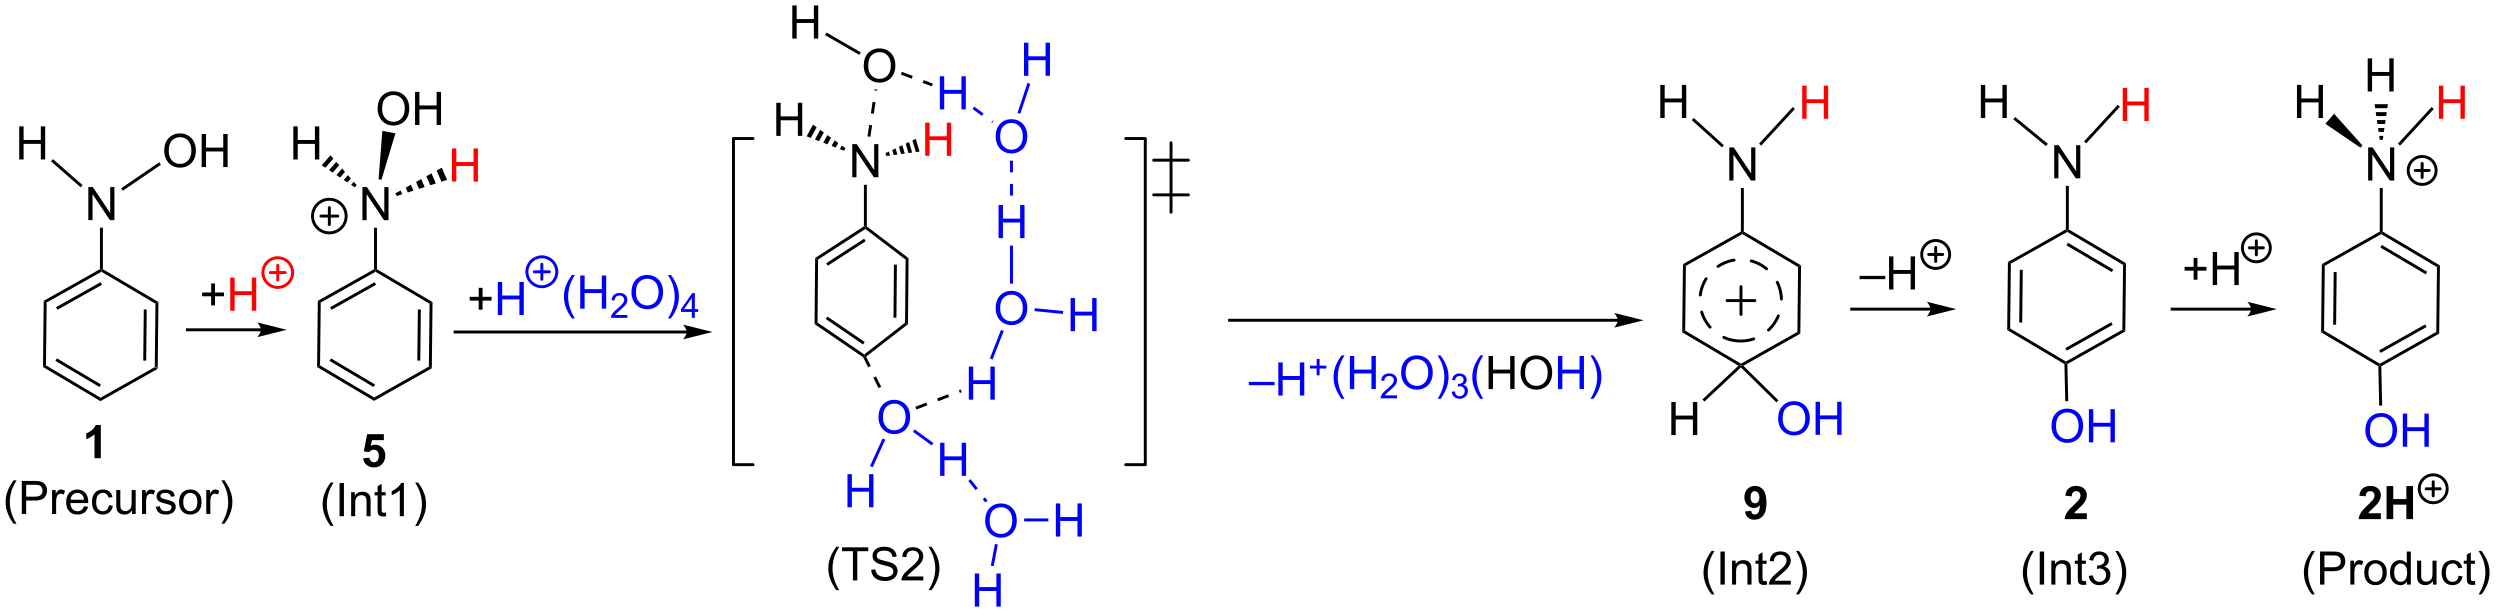 <?xml version="1.0" encoding="UTF-8"?>
<!DOCTYPE svg PUBLIC '-//W3C//DTD SVG 1.0//EN'
          'http://www.w3.org/TR/2001/REC-SVG-20010904/DTD/svg10.dtd'>
<svg stroke-dasharray="none" shape-rendering="auto" xmlns="http://www.w3.org/2000/svg" font-family="'Dialog'" text-rendering="auto" width="593" fill-opacity="1" color-interpolation="auto" color-rendering="auto" preserveAspectRatio="xMidYMid meet" font-size="12px" viewBox="0 0 593 146" fill="black" xmlns:xlink="http://www.w3.org/1999/xlink" stroke="black" image-rendering="auto" stroke-miterlimit="10" stroke-linecap="square" stroke-linejoin="miter" font-style="normal" stroke-width="1" height="146" stroke-dashoffset="0" font-weight="normal" stroke-opacity="1"
><!--Generated by the Batik Graphics2D SVG Generator--><defs id="genericDefs"
  /><g
  ><defs id="defs1"
    ><clipPath clipPathUnits="userSpaceOnUse" id="clipPath1"
      ><path d="M1.131 1.583 L445.174 1.583 L445.174 110.557 L1.131 110.557 L1.131 1.583 Z"
      /></clipPath
      ><clipPath clipPathUnits="userSpaceOnUse" id="clipPath2"
      ><path d="M-0.488 76.185 L-0.488 182.13 L431.209 182.13 L431.209 76.185 Z"
      /></clipPath
    ></defs
    ><g transform="scale(1.333,1.333) translate(-1.131,-1.583) matrix(1.029,0,0,1.029,1.633,-76.781)"
    ><path d="M16.811 145.562 L16.818 144.972 L26.292 139.63 L26.799 139.93 Z" stroke="none" clip-path="url(#clipPath2)"
    /></g
    ><g transform="matrix(1.371,0,0,1.371,0.669,-104.485)"
    ><path d="M26.799 139.93 L26.292 139.63 L26.411 128.758 L26.924 128.469 ZM24.803 138.601 L24.9 129.756 L24.39 129.75 L24.293 138.596 Z" stroke="none" clip-path="url(#clipPath2)"
    /></g
    ><g transform="matrix(1.371,0,0,1.371,0.669,-104.485)"
    ><path d="M26.924 128.469 L26.411 128.758 L17.056 123.229 L17.059 122.935 L17.314 122.789 Z" stroke="none" clip-path="url(#clipPath2)"
    /></g
    ><g transform="matrix(1.371,0,0,1.371,0.669,-104.485)"
    ><path d="M16.804 122.785 L17.059 122.935 L17.056 123.229 L7.582 128.552 L7.075 128.252 ZM16.909 125.031 L9.2 129.362 L9.45 129.807 L17.159 125.476 Z" stroke="none" clip-path="url(#clipPath2)"
    /></g
    ><g transform="matrix(1.371,0,0,1.371,0.669,-104.485)"
    ><path d="M7.075 128.252 L7.582 128.552 L7.463 139.424 L6.95 139.712 Z" stroke="none" clip-path="url(#clipPath2)"
    /></g
    ><g transform="matrix(1.371,0,0,1.371,0.669,-104.485)"
    ><path d="M16.818 144.972 L16.811 145.562 L6.95 139.712 L7.463 139.424 ZM16.97 142.725 L9.36 138.211 L9.1 138.65 L16.71 143.163 Z" stroke="none" clip-path="url(#clipPath2)"
    /></g
    ><g transform="matrix(1.371,0,0,1.371,0.669,-104.485)"
    ><path d="M14.794 114.301 L14.794 108.575 L15.572 108.575 L18.58 113.069 L18.58 108.575 L19.307 108.575 L19.307 114.301 L18.528 114.301 L15.52 109.801 L15.52 114.301 L14.794 114.301 Z" stroke="none" clip-path="url(#clipPath2)"
    /></g
    ><g transform="matrix(1.371,0,0,1.371,0.669,-104.485)"
    ><path d="M17.314 122.789 L17.059 122.935 L16.804 122.785 L16.804 115.605 L17.314 115.605 Z" stroke="none" clip-path="url(#clipPath2)"
    /></g
    ><g transform="matrix(1.371,0,0,1.371,0.669,-104.485)"
    ><path d="M27.925 102.331 Q27.925 100.904 28.691 100.099 Q29.456 99.292 30.667 99.292 Q31.459 99.292 32.094 99.672 Q32.732 100.05 33.066 100.727 Q33.402 101.404 33.402 102.263 Q33.402 103.135 33.05 103.823 Q32.699 104.51 32.053 104.865 Q31.409 105.219 30.662 105.219 Q29.855 105.219 29.217 104.828 Q28.581 104.435 28.253 103.76 Q27.925 103.083 27.925 102.331 ZM28.706 102.341 Q28.706 103.378 29.261 103.974 Q29.818 104.568 30.659 104.568 Q31.514 104.568 32.066 103.966 Q32.62 103.365 32.62 102.26 Q32.62 101.56 32.383 101.039 Q32.146 100.518 31.691 100.232 Q31.238 99.943 30.67 99.943 Q29.865 99.943 29.284 100.498 Q28.706 101.05 28.706 102.341 ZM34.4 105.12 L34.4 99.393 L35.158 99.393 L35.158 101.745 L38.135 101.745 L38.135 99.393 L38.892 99.393 L38.892 105.12 L38.135 105.12 L38.135 102.419 L35.158 102.419 L35.158 105.12 L34.4 105.12 Z" stroke="none" clip-path="url(#clipPath2)"
    /></g
    ><g transform="matrix(1.371,0,0,1.371,0.669,-104.485)"
    ><path d="M20.757 109.212 L20.469 108.79 L27.072 104.285 L27.36 104.707 Z" stroke="none" clip-path="url(#clipPath2)"
    /></g
    ><g transform="matrix(1.371,0,0,1.371,0.669,-104.485)"
    ><path d="M2.839 103.801 L2.839 98.074 L3.597 98.074 L3.597 100.426 L6.574 100.426 L6.574 98.074 L7.332 98.074 L7.332 103.801 L6.574 103.801 L6.574 101.1 L3.597 101.1 L3.597 103.801 L2.839 103.801 Z" stroke="none" clip-path="url(#clipPath2)"
    /></g
    ><g transform="matrix(1.371,0,0,1.371,0.669,-104.485)"
    ><path d="M13.8 108.232 L13.464 108.616 L8.341 104.127 L8.677 103.743 Z" stroke="none" clip-path="url(#clipPath2)"
    /></g
    ><g transform="matrix(1.371,0,0,1.371,0.669,-104.485)"
    ><path d="M44.654 133.013 L31.939 133.013 L31.684 133.013 L31.684 133.523 L31.939 133.523 L44.654 133.523 L44.91 133.523 L44.91 133.013 L44.654 133.013 ZM49.119 133.268 L44.017 131.992 C44.017 131.992 44.654 132.71 44.654 133.268 C44.654 133.826 44.017 134.543 44.017 134.543 Z" stroke="none" clip-path="url(#clipPath2)"
    /></g
    ><g transform="matrix(1.371,0,0,1.371,0.669,-104.485)"
    ><path d="M16.956 155.49 L15.859 155.49 L15.859 151.352 Q15.258 151.915 14.44 152.185 L14.44 151.188 Q14.87 151.048 15.372 150.657 Q15.877 150.264 16.065 149.74 L16.956 149.74 L16.956 155.49 Z" stroke="none" clip-path="url(#clipPath2)"
    /></g
    ><g fill="red" stroke-width="0.51" transform="matrix(1.371,0,0,1.371,0.669,-104.485)" stroke-linecap="round" stroke="red" stroke-linejoin="round"
    ><path fill="none" d="M47.568 125.938 C46.15 125.938 44.999 124.788 44.999 123.369 C44.999 121.95 46.15 120.8 47.568 120.8 C48.987 120.8 50.137 121.95 50.137 123.369 C50.137 124.788 48.987 125.938 47.568 125.938 M46.284 123.369 L48.853 123.369 M47.568 122.085 L47.568 124.654" clip-path="url(#clipPath2)"
    /></g
    ><g transform="matrix(1.371,0,0,1.371,0.669,-104.485)"
    ><path d="M295.631 179.044 Q295.048 178.31 294.644 177.325 Q294.243 176.338 294.243 175.284 Q294.243 174.354 294.545 173.502 Q294.897 172.516 295.631 171.534 L296.134 171.534 Q295.662 172.346 295.509 172.695 Q295.272 173.234 295.134 173.82 Q294.967 174.549 294.967 175.289 Q294.967 177.167 296.134 179.044 L295.631 179.044 ZM297.17 177.359 L297.17 171.633 L297.928 171.633 L297.928 177.359 L297.17 177.359 ZM299.174 177.359 L299.174 173.211 L299.807 173.211 L299.807 173.799 Q300.263 173.117 301.127 173.117 Q301.502 173.117 301.815 173.252 Q302.13 173.385 302.286 173.604 Q302.442 173.823 302.505 174.125 Q302.544 174.32 302.544 174.807 L302.544 177.359 L301.841 177.359 L301.841 174.836 Q301.841 174.406 301.757 174.192 Q301.677 173.979 301.468 173.854 Q301.26 173.726 300.979 173.726 Q300.528 173.726 300.203 174.013 Q299.877 174.297 299.877 175.094 L299.877 177.359 L299.174 177.359 ZM305.157 176.729 L305.259 177.351 Q304.962 177.414 304.727 177.414 Q304.345 177.414 304.134 177.294 Q303.923 177.172 303.837 176.974 Q303.751 176.776 303.751 176.143 L303.751 173.758 L303.235 173.758 L303.235 173.211 L303.751 173.211 L303.751 172.182 L304.451 171.76 L304.451 173.211 L305.157 173.211 L305.157 173.758 L304.451 173.758 L304.451 176.182 Q304.451 176.484 304.488 176.57 Q304.524 176.656 304.608 176.708 Q304.694 176.758 304.85 176.758 Q304.967 176.758 305.157 176.729 ZM309.346 176.682 L309.346 177.359 L305.56 177.359 Q305.552 177.104 305.643 176.87 Q305.786 176.484 306.104 176.109 Q306.424 175.734 307.026 175.242 Q307.958 174.476 308.286 174.029 Q308.614 173.581 308.614 173.182 Q308.614 172.766 308.315 172.479 Q308.018 172.19 307.536 172.19 Q307.028 172.19 306.724 172.495 Q306.419 172.799 306.416 173.338 L305.692 173.266 Q305.768 172.456 306.252 172.034 Q306.737 171.609 307.552 171.609 Q308.377 171.609 308.856 172.067 Q309.338 172.523 309.338 173.198 Q309.338 173.542 309.197 173.875 Q309.057 174.206 308.729 174.573 Q308.403 174.94 307.645 175.581 Q307.013 176.112 306.833 176.302 Q306.653 176.492 306.536 176.682 L309.346 176.682 ZM310.756 179.044 L310.251 179.044 Q311.42 177.167 311.42 175.289 Q311.42 174.554 311.251 173.831 Q311.118 173.245 310.881 172.706 Q310.727 172.354 310.251 171.534 L310.756 171.534 Q311.49 172.516 311.842 173.502 Q312.142 174.354 312.142 175.284 Q312.142 176.338 311.738 177.325 Q311.334 178.31 310.756 179.044 Z" stroke="none" clip-path="url(#clipPath2)"
    /></g
    ><g transform="matrix(1.371,0,0,1.371,0.669,-104.485)"
    ><path d="M350.873 179.044 Q350.289 178.31 349.886 177.325 Q349.485 176.338 349.485 175.284 Q349.485 174.354 349.787 173.502 Q350.138 172.516 350.873 171.534 L351.375 171.534 Q350.904 172.346 350.75 172.695 Q350.513 173.234 350.375 173.82 Q350.209 174.549 350.209 175.289 Q350.209 177.167 351.375 179.044 L350.873 179.044 ZM352.412 177.359 L352.412 171.633 L353.17 171.633 L353.17 177.359 L352.412 177.359 ZM354.416 177.359 L354.416 173.211 L355.048 173.211 L355.048 173.799 Q355.504 173.117 356.369 173.117 Q356.744 173.117 357.056 173.252 Q357.371 173.385 357.528 173.604 Q357.684 173.823 357.746 174.125 Q357.786 174.32 357.786 174.807 L357.786 177.359 L357.082 177.359 L357.082 174.836 Q357.082 174.406 356.999 174.192 Q356.918 173.979 356.71 173.854 Q356.502 173.726 356.22 173.726 Q355.77 173.726 355.444 174.013 Q355.119 174.297 355.119 175.094 L355.119 177.359 L354.416 177.359 ZM360.399 176.729 L360.5 177.351 Q360.203 177.414 359.969 177.414 Q359.586 177.414 359.375 177.294 Q359.164 177.172 359.078 176.974 Q358.993 176.776 358.993 176.143 L358.993 173.758 L358.477 173.758 L358.477 173.211 L358.993 173.211 L358.993 172.182 L359.693 171.76 L359.693 173.211 L360.399 173.211 L360.399 173.758 L359.693 173.758 L359.693 176.182 Q359.693 176.484 359.729 176.57 Q359.766 176.656 359.849 176.708 Q359.935 176.758 360.091 176.758 Q360.209 176.758 360.399 176.729 ZM360.895 175.846 L361.598 175.752 Q361.72 176.351 362.009 176.614 Q362.301 176.877 362.72 176.877 Q363.215 176.877 363.556 176.534 Q363.9 176.19 363.9 175.682 Q363.9 175.198 363.582 174.885 Q363.267 174.57 362.778 174.57 Q362.58 174.57 362.283 174.648 L362.361 174.031 Q362.431 174.039 362.473 174.039 Q362.923 174.039 363.283 173.804 Q363.642 173.57 363.642 173.081 Q363.642 172.695 363.379 172.442 Q363.119 172.187 362.705 172.187 Q362.293 172.187 362.02 172.445 Q361.746 172.703 361.668 173.219 L360.965 173.094 Q361.095 172.385 361.551 171.997 Q362.009 171.609 362.689 171.609 Q363.158 171.609 363.551 171.81 Q363.947 172.01 364.155 172.359 Q364.364 172.706 364.364 173.096 Q364.364 173.469 364.163 173.773 Q363.965 174.078 363.575 174.258 Q364.082 174.375 364.364 174.745 Q364.645 175.112 364.645 175.667 Q364.645 176.417 364.098 176.94 Q363.551 177.461 362.715 177.461 Q361.963 177.461 361.463 177.013 Q360.965 176.562 360.895 175.846 ZM365.998 179.044 L365.493 179.044 Q366.662 177.167 366.662 175.289 Q366.662 174.554 366.493 173.831 Q366.36 173.245 366.123 172.706 Q365.969 172.354 365.493 171.534 L365.998 171.534 Q366.732 172.516 367.084 173.502 Q367.383 174.354 367.383 175.284 Q367.383 176.338 366.979 177.325 Q366.576 178.31 365.998 179.044 Z" stroke="none" clip-path="url(#clipPath2)"
    /></g
    ><g transform="matrix(1.371,0,0,1.371,0.669,-104.485)"
    ><path d="M399.499 179.044 Q398.916 178.31 398.512 177.325 Q398.111 176.338 398.111 175.284 Q398.111 174.354 398.413 173.502 Q398.765 172.516 399.499 171.534 L400.002 171.534 Q399.531 172.346 399.377 172.695 Q399.14 173.234 399.002 173.82 Q398.835 174.549 398.835 175.289 Q398.835 177.167 400.002 179.044 L399.499 179.044 ZM400.908 177.359 L400.908 171.633 L403.07 171.633 Q403.64 171.633 403.94 171.687 Q404.361 171.758 404.645 171.956 Q404.932 172.151 405.106 172.508 Q405.281 172.862 405.281 173.289 Q405.281 174.018 404.815 174.526 Q404.351 175.031 403.135 175.031 L401.666 175.031 L401.666 177.359 L400.908 177.359 ZM401.666 174.354 L403.148 174.354 Q403.882 174.354 404.19 174.081 Q404.499 173.807 404.499 173.312 Q404.499 172.953 404.317 172.698 Q404.135 172.44 403.838 172.359 Q403.648 172.307 403.132 172.307 L401.666 172.307 L401.666 174.354 ZM406.148 177.359 L406.148 173.211 L406.781 173.211 L406.781 173.838 Q407.023 173.398 407.226 173.258 Q407.432 173.117 407.679 173.117 Q408.033 173.117 408.401 173.344 L408.158 173.995 Q407.901 173.844 407.643 173.844 Q407.413 173.844 407.229 173.982 Q407.046 174.12 406.968 174.367 Q406.851 174.742 406.851 175.187 L406.851 177.359 L406.148 177.359 ZM408.557 175.284 Q408.557 174.133 409.197 173.578 Q409.734 173.117 410.502 173.117 Q411.359 173.117 411.901 173.677 Q412.445 174.237 412.445 175.226 Q412.445 176.026 412.202 176.487 Q411.963 176.945 411.505 177.2 Q411.046 177.453 410.502 177.453 Q409.632 177.453 409.093 176.896 Q408.557 176.336 408.557 175.284 ZM409.281 175.284 Q409.281 176.081 409.627 176.479 Q409.976 176.875 410.502 176.875 Q411.026 176.875 411.372 176.476 Q411.721 176.078 411.721 175.26 Q411.721 174.492 411.372 174.096 Q411.023 173.698 410.502 173.698 Q409.976 173.698 409.627 174.094 Q409.281 174.487 409.281 175.284 ZM415.959 177.359 L415.959 176.836 Q415.566 177.453 414.8 177.453 Q414.303 177.453 413.886 177.179 Q413.472 176.906 413.243 176.417 Q413.014 175.924 413.014 175.289 Q413.014 174.667 413.219 174.161 Q413.428 173.656 413.842 173.388 Q414.256 173.117 414.769 173.117 Q415.144 173.117 415.436 173.276 Q415.73 173.432 415.912 173.687 L415.912 171.633 L416.613 171.633 L416.613 177.359 L415.959 177.359 ZM413.738 175.289 Q413.738 176.086 414.074 176.482 Q414.41 176.875 414.865 176.875 Q415.326 176.875 415.649 176.497 Q415.972 176.12 415.972 175.346 Q415.972 174.495 415.644 174.096 Q415.316 173.698 414.834 173.698 Q414.365 173.698 414.05 174.081 Q413.738 174.463 413.738 175.289 ZM420.437 177.359 L420.437 176.75 Q419.952 177.453 419.119 177.453 Q418.752 177.453 418.434 177.312 Q418.117 177.172 417.96 176.958 Q417.807 176.745 417.744 176.437 Q417.702 176.229 417.702 175.781 L417.702 173.211 L418.406 173.211 L418.406 175.51 Q418.406 176.062 418.447 176.252 Q418.515 176.531 418.729 176.69 Q418.945 176.846 419.26 176.846 Q419.577 176.846 419.854 176.685 Q420.132 176.523 420.247 176.245 Q420.361 175.963 420.361 175.432 L420.361 173.211 L421.065 173.211 L421.065 177.359 L420.437 177.359 ZM424.873 175.838 L425.566 175.929 Q425.451 176.643 424.985 177.049 Q424.519 177.453 423.839 177.453 Q422.988 177.453 422.469 176.896 Q421.951 176.338 421.951 175.299 Q421.951 174.627 422.173 174.125 Q422.397 173.62 422.852 173.37 Q423.308 173.117 423.842 173.117 Q424.519 173.117 424.949 173.458 Q425.378 173.799 425.498 174.429 L424.816 174.534 Q424.717 174.117 424.469 173.906 Q424.222 173.695 423.87 173.695 Q423.339 173.695 423.006 174.075 Q422.675 174.456 422.675 175.281 Q422.675 176.117 422.995 176.497 Q423.316 176.875 423.832 176.875 Q424.245 176.875 424.522 176.622 Q424.8 176.367 424.873 175.838 ZM427.701 176.729 L427.803 177.351 Q427.506 177.414 427.272 177.414 Q426.889 177.414 426.678 177.294 Q426.467 177.172 426.381 176.974 Q426.295 176.776 426.295 176.143 L426.295 173.758 L425.779 173.758 L425.779 173.211 L426.295 173.211 L426.295 172.182 L426.995 171.76 L426.995 173.211 L427.701 173.211 L427.701 173.758 L426.995 173.758 L426.995 176.182 Q426.995 176.484 427.032 176.57 Q427.068 176.656 427.152 176.708 Q427.238 176.758 427.394 176.758 Q427.511 176.758 427.701 176.729 ZM428.851 179.044 L428.346 179.044 Q429.515 177.167 429.515 175.289 Q429.515 174.554 429.346 173.831 Q429.213 173.245 428.976 172.706 Q428.822 172.354 428.346 171.534 L428.851 171.534 Q429.585 172.516 429.937 173.502 Q430.236 174.354 430.236 175.284 Q430.236 176.338 429.833 177.325 Q429.429 178.31 428.851 179.044 Z" stroke="none" clip-path="url(#clipPath2)"
    /></g
    ><g transform="matrix(1.371,0,0,1.371,0.669,-104.485)"
    ><path d="M1.872 166.828 Q1.289 166.093 0.885 165.109 Q0.484 164.122 0.484 163.067 Q0.484 162.137 0.786 161.286 Q1.138 160.299 1.872 159.317 L2.375 159.317 Q1.904 160.13 1.75 160.479 Q1.513 161.018 1.375 161.604 Q1.208 162.333 1.208 163.072 Q1.208 164.95 2.375 166.828 L1.872 166.828 ZM3.281 165.143 L3.281 159.416 L5.443 159.416 Q6.013 159.416 6.312 159.471 Q6.734 159.541 7.018 159.739 Q7.305 159.934 7.479 160.291 Q7.654 160.645 7.654 161.072 Q7.654 161.802 7.188 162.309 Q6.724 162.815 5.508 162.815 L4.039 162.815 L4.039 165.143 L3.281 165.143 ZM4.039 162.137 L5.521 162.137 Q6.255 162.137 6.562 161.864 Q6.872 161.591 6.872 161.096 Q6.872 160.737 6.69 160.481 Q6.508 160.223 6.211 160.143 Q6.021 160.091 5.505 160.091 L4.039 160.091 L4.039 162.137 ZM8.521 165.143 L8.521 160.994 L9.154 160.994 L9.154 161.622 Q9.396 161.182 9.599 161.041 Q9.805 160.9 10.052 160.9 Q10.406 160.9 10.773 161.127 L10.531 161.778 Q10.273 161.627 10.016 161.627 Q9.787 161.627 9.602 161.765 Q9.419 161.903 9.341 162.15 Q9.224 162.525 9.224 162.971 L9.224 165.143 L8.521 165.143 ZM14.031 163.807 L14.758 163.895 Q14.586 164.533 14.12 164.885 Q13.656 165.237 12.935 165.237 Q12.023 165.237 11.49 164.677 Q10.958 164.114 10.958 163.104 Q10.958 162.057 11.497 161.479 Q12.037 160.9 12.896 160.9 Q13.727 160.9 14.253 161.468 Q14.781 162.033 14.781 163.059 Q14.781 163.122 14.779 163.247 L11.685 163.247 Q11.724 163.932 12.07 164.296 Q12.419 164.658 12.938 164.658 Q13.325 164.658 13.599 164.455 Q13.872 164.252 14.031 163.807 ZM11.724 162.669 L14.039 162.669 Q13.992 162.145 13.773 161.885 Q13.438 161.479 12.904 161.479 Q12.419 161.479 12.088 161.804 Q11.758 162.127 11.724 162.669 ZM18.348 163.622 L19.04 163.713 Q18.926 164.427 18.46 164.833 Q17.994 165.237 17.314 165.237 Q16.462 165.237 15.944 164.679 Q15.426 164.122 15.426 163.083 Q15.426 162.411 15.647 161.908 Q15.871 161.403 16.327 161.153 Q16.783 160.9 17.316 160.9 Q17.994 160.9 18.423 161.242 Q18.853 161.583 18.973 162.213 L18.29 162.317 Q18.191 161.9 17.944 161.69 Q17.697 161.479 17.345 161.479 Q16.814 161.479 16.48 161.859 Q16.15 162.239 16.15 163.065 Q16.15 163.9 16.47 164.281 Q16.79 164.658 17.306 164.658 Q17.72 164.658 17.996 164.406 Q18.275 164.15 18.348 163.622 ZM22.361 165.143 L22.361 164.533 Q21.876 165.237 21.043 165.237 Q20.676 165.237 20.358 165.096 Q20.04 164.955 19.884 164.742 Q19.73 164.528 19.668 164.221 Q19.626 164.012 19.626 163.565 L19.626 160.994 L20.329 160.994 L20.329 163.294 Q20.329 163.846 20.371 164.036 Q20.439 164.315 20.652 164.473 Q20.869 164.63 21.184 164.63 Q21.501 164.63 21.777 164.468 Q22.056 164.307 22.171 164.028 Q22.285 163.747 22.285 163.216 L22.285 160.994 L22.988 160.994 L22.988 165.143 L22.361 165.143 ZM24.083 165.143 L24.083 160.994 L24.716 160.994 L24.716 161.622 Q24.958 161.182 25.162 161.041 Q25.367 160.9 25.615 160.9 Q25.969 160.9 26.336 161.127 L26.094 161.778 Q25.836 161.627 25.578 161.627 Q25.349 161.627 25.164 161.765 Q24.982 161.903 24.904 162.15 Q24.787 162.525 24.787 162.971 L24.787 165.143 L24.083 165.143 ZM26.474 163.903 L27.169 163.794 Q27.227 164.213 27.495 164.437 Q27.763 164.658 28.242 164.658 Q28.727 164.658 28.961 164.46 Q29.195 164.262 29.195 163.997 Q29.195 163.76 28.99 163.622 Q28.844 163.528 28.271 163.385 Q27.497 163.19 27.198 163.046 Q26.898 162.903 26.745 162.653 Q26.591 162.4 26.591 162.096 Q26.591 161.817 26.716 161.583 Q26.844 161.346 27.062 161.19 Q27.227 161.067 27.51 160.984 Q27.794 160.9 28.117 160.9 Q28.607 160.9 28.974 161.041 Q29.344 161.182 29.518 161.421 Q29.695 161.661 29.763 162.065 L29.076 162.158 Q29.029 161.838 28.802 161.658 Q28.578 161.479 28.169 161.479 Q27.685 161.479 27.477 161.64 Q27.271 161.799 27.271 162.012 Q27.271 162.15 27.357 162.26 Q27.443 162.372 27.625 162.447 Q27.732 162.487 28.247 162.627 Q28.992 162.825 29.287 162.953 Q29.583 163.08 29.75 163.322 Q29.919 163.565 29.919 163.924 Q29.919 164.275 29.713 164.585 Q29.508 164.895 29.12 165.067 Q28.734 165.237 28.247 165.237 Q27.438 165.237 27.013 164.9 Q26.591 164.565 26.474 163.903 ZM30.492 163.067 Q30.492 161.916 31.133 161.362 Q31.669 160.9 32.438 160.9 Q33.294 160.9 33.836 161.46 Q34.38 162.02 34.38 163.01 Q34.38 163.809 34.138 164.27 Q33.898 164.729 33.44 164.984 Q32.982 165.237 32.438 165.237 Q31.568 165.237 31.029 164.679 Q30.492 164.119 30.492 163.067 ZM31.216 163.067 Q31.216 163.864 31.562 164.262 Q31.912 164.658 32.438 164.658 Q32.961 164.658 33.307 164.26 Q33.656 163.862 33.656 163.044 Q33.656 162.275 33.307 161.88 Q32.958 161.481 32.438 161.481 Q31.912 161.481 31.562 161.877 Q31.216 162.27 31.216 163.067 ZM35.197 165.143 L35.197 160.994 L35.829 160.994 L35.829 161.622 Q36.072 161.182 36.275 161.041 Q36.48 160.9 36.728 160.9 Q37.082 160.9 37.449 161.127 L37.207 161.778 Q36.949 161.627 36.691 161.627 Q36.462 161.627 36.277 161.765 Q36.095 161.903 36.017 162.15 Q35.9 162.525 35.9 162.971 L35.9 165.143 L35.197 165.143 ZM38.329 166.828 L37.824 166.828 Q38.993 164.95 38.993 163.072 Q38.993 162.338 38.824 161.614 Q38.691 161.028 38.454 160.489 Q38.301 160.137 37.824 159.317 L38.329 159.317 Q39.064 160.299 39.415 161.286 Q39.715 162.137 39.715 163.067 Q39.715 164.122 39.311 165.109 Q38.908 166.093 38.329 166.828 Z" stroke="none" clip-path="url(#clipPath2)"
    /></g
    ><g transform="matrix(1.371,0,0,1.371,0.669,-104.485)"
    ><path d="M64.233 145.565 L64.24 144.976 L73.714 139.634 L74.221 139.934 Z" stroke="none" clip-path="url(#clipPath2)"
    /></g
    ><g transform="matrix(1.371,0,0,1.371,0.669,-104.485)"
    ><path d="M74.221 139.934 L73.714 139.634 L73.833 128.762 L74.346 128.473 ZM72.225 138.605 L72.322 129.76 L71.812 129.754 L71.715 138.6 Z" stroke="none" clip-path="url(#clipPath2)"
    /></g
    ><g transform="matrix(1.371,0,0,1.371,0.669,-104.485)"
    ><path d="M74.346 128.473 L73.833 128.762 L64.478 123.233 L64.481 122.939 L64.736 122.793 Z" stroke="none" clip-path="url(#clipPath2)"
    /></g
    ><g transform="matrix(1.371,0,0,1.371,0.669,-104.485)"
    ><path d="M64.226 122.789 L64.481 122.939 L64.478 123.233 L55.004 128.556 L54.497 128.256 ZM64.331 125.035 L56.622 129.366 L56.872 129.811 L64.581 125.48 Z" stroke="none" clip-path="url(#clipPath2)"
    /></g
    ><g transform="matrix(1.371,0,0,1.371,0.669,-104.485)"
    ><path d="M54.497 128.256 L55.004 128.556 L54.885 139.428 L54.372 139.716 Z" stroke="none" clip-path="url(#clipPath2)"
    /></g
    ><g transform="matrix(1.371,0,0,1.371,0.669,-104.485)"
    ><path d="M64.24 144.976 L64.233 145.565 L54.372 139.716 L54.885 139.428 ZM64.392 142.728 L56.782 138.215 L56.522 138.654 L64.132 143.167 Z" stroke="none" clip-path="url(#clipPath2)"
    /></g
    ><g transform="matrix(1.371,0,0,1.371,0.669,-104.485)"
    ><path d="M62.216 114.305 L62.216 108.578 L62.994 108.578 L66.002 113.073 L66.002 108.578 L66.729 108.578 L66.729 114.305 L65.95 114.305 L62.942 109.805 L62.942 114.305 L62.216 114.305 Z" stroke="none" clip-path="url(#clipPath2)"
    /></g
    ><g transform="matrix(1.371,0,0,1.371,0.669,-104.485)"
    ><path d="M64.736 122.793 L64.481 122.939 L64.226 122.789 L64.226 115.609 L64.736 115.609 Z" stroke="none" clip-path="url(#clipPath2)"
    /></g
    ><g fill="red" transform="matrix(1.371,0,0,1.371,0.669,-104.485)" stroke="red"
    ><path d="M77.706 107.622 L77.706 101.896 L78.464 101.896 L78.464 104.247 L81.44 104.247 L81.44 101.896 L82.198 101.896 L82.198 107.622 L81.44 107.622 L81.44 104.922 L78.464 104.922 L78.464 107.622 L77.706 107.622 Z" stroke="none" clip-path="url(#clipPath2)"
    /></g
    ><g transform="matrix(1.371,0,0,1.371,0.669,-104.485)"
    ><path d="M67.934 109.659 L68.824 109.166 L69.106 109.817 L68.136 110.128 ZM69.714 108.673 L70.604 108.18 L71.044 109.196 L70.075 109.507 ZM71.495 107.687 L72.385 107.193 L72.982 108.575 L72.013 108.886 ZM73.275 106.7 L74.165 106.207 L74.92 107.954 L73.951 108.265 ZM75.055 105.714 L75.945 105.221 L76.859 107.333 L75.889 107.644 Z" stroke="none" clip-path="url(#clipPath2)"
    /></g
    ><g transform="matrix(1.371,0,0,1.371,0.669,-104.485)"
    ><path d="M50.261 103.804 L50.261 98.078 L51.019 98.078 L51.019 100.429 L53.996 100.429 L53.996 98.078 L54.754 98.078 L54.754 103.804 L53.996 103.804 L53.996 101.104 L51.019 101.104 L51.019 103.804 L50.261 103.804 Z" stroke="none" clip-path="url(#clipPath2)"
    /></g
    ><g transform="matrix(1.371,0,0,1.371,0.669,-104.485)"
    ><path d="M60.886 108.62 L60.252 108.196 L60.719 107.662 L61.223 108.236 ZM59.617 107.772 L58.982 107.348 L59.712 106.515 L60.215 107.088 ZM58.347 106.924 L57.712 106.5 L58.704 105.368 L59.208 105.941 ZM57.077 106.076 L56.442 105.652 L57.697 104.221 L58.2 104.794 ZM55.807 105.228 L55.172 104.805 L56.689 103.073 L57.193 103.647 Z" stroke="none" clip-path="url(#clipPath2)"
    /></g
    ><g transform="matrix(1.371,0,0,1.371,0.669,-104.485)"
    ><path d="M62.328 155.505 L63.422 155.393 Q63.469 155.763 63.698 155.982 Q63.93 156.198 64.229 156.198 Q64.573 156.198 64.81 155.919 Q65.05 155.638 65.05 155.075 Q65.05 154.549 64.813 154.286 Q64.578 154.021 64.198 154.021 Q63.727 154.021 63.352 154.44 L62.461 154.31 L63.024 151.331 L65.925 151.331 L65.925 152.357 L63.854 152.357 L63.682 153.331 Q64.05 153.146 64.433 153.146 Q65.164 153.146 65.672 153.677 Q66.18 154.208 66.18 155.057 Q66.18 155.763 65.769 156.318 Q65.211 157.078 64.219 157.078 Q63.425 157.078 62.925 156.651 Q62.425 156.224 62.328 155.505 Z" stroke="none" clip-path="url(#clipPath2)"
    /></g
    ><g transform="matrix(1.371,0,0,1.371,0.669,-104.485)"
    ><path d="M64.845 95.044 Q64.845 93.617 65.611 92.813 Q66.376 92.005 67.587 92.005 Q68.379 92.005 69.014 92.386 Q69.653 92.763 69.986 93.44 Q70.322 94.117 70.322 94.977 Q70.322 95.849 69.97 96.537 Q69.619 97.224 68.973 97.578 Q68.33 97.933 67.582 97.933 Q66.775 97.933 66.137 97.542 Q65.501 97.149 65.173 96.474 Q64.845 95.797 64.845 95.044 ZM65.626 95.055 Q65.626 96.091 66.181 96.688 Q66.738 97.281 67.58 97.281 Q68.434 97.281 68.986 96.68 Q69.54 96.078 69.54 94.974 Q69.54 94.274 69.304 93.753 Q69.067 93.232 68.611 92.945 Q68.158 92.656 67.59 92.656 Q66.785 92.656 66.205 93.211 Q65.626 93.763 65.626 95.055 ZM71.32 97.834 L71.32 92.107 L72.078 92.107 L72.078 94.459 L75.055 94.459 L75.055 92.107 L75.813 92.107 L75.813 97.834 L75.055 97.834 L75.055 95.133 L72.078 95.133 L72.078 97.834 L71.32 97.834 Z" stroke="none" clip-path="url(#clipPath2)"
    /></g
    ><g transform="matrix(1.371,0,0,1.371,0.669,-104.485)"
    ><path d="M65.511 107.313 L65.01 107.22 L65.664 98.853 L67.926 99.277 Z" stroke="none" clip-path="url(#clipPath2)"
    /></g
    ><g transform="matrix(1.371,0,0,1.371,0.669,-104.485)"
    ><path d="M36.041 129.041 L36.041 127.471 L34.481 127.471 L34.481 126.814 L36.041 126.814 L36.041 125.257 L36.705 125.257 L36.705 126.814 L38.263 126.814 L38.263 127.471 L36.705 127.471 L36.705 129.041 L36.041 129.041 Z" stroke="none" clip-path="url(#clipPath2)"
    /></g
    ><g fill="red" transform="matrix(1.371,0,0,1.371,0.669,-104.485)" stroke="red"
    ><path d="M39.348 129.968 L39.348 124.241 L40.106 124.241 L40.106 126.593 L43.083 126.593 L43.083 124.241 L43.841 124.241 L43.841 129.968 L43.083 129.968 L43.083 127.267 L40.106 127.267 L40.106 129.968 L39.348 129.968 Z" stroke="none" clip-path="url(#clipPath2)"
    /></g
    ><g transform="matrix(1.371,0,0,1.371,0.669,-104.485)"
    ><path d="M56.719 167.203 Q56.136 166.468 55.732 165.484 Q55.331 164.497 55.331 163.442 Q55.331 162.512 55.633 161.661 Q55.985 160.674 56.719 159.692 L57.222 159.692 Q56.751 160.505 56.597 160.854 Q56.36 161.393 56.222 161.979 Q56.055 162.708 56.055 163.447 Q56.055 165.325 57.222 167.203 L56.719 167.203 ZM58.258 165.518 L58.258 159.791 L59.016 159.791 L59.016 165.518 L58.258 165.518 ZM60.262 165.518 L60.262 161.369 L60.895 161.369 L60.895 161.958 Q61.351 161.275 62.215 161.275 Q62.59 161.275 62.903 161.411 Q63.218 161.544 63.374 161.762 Q63.531 161.981 63.593 162.283 Q63.632 162.479 63.632 162.966 L63.632 165.518 L62.929 165.518 L62.929 162.994 Q62.929 162.565 62.846 162.351 Q62.765 162.137 62.557 162.012 Q62.348 161.885 62.067 161.885 Q61.617 161.885 61.291 162.171 Q60.965 162.455 60.965 163.252 L60.965 165.518 L60.262 165.518 ZM66.245 164.887 L66.347 165.51 Q66.05 165.572 65.816 165.572 Q65.433 165.572 65.222 165.453 Q65.011 165.33 64.925 165.132 Q64.839 164.934 64.839 164.302 L64.839 161.916 L64.324 161.916 L64.324 161.369 L64.839 161.369 L64.839 160.341 L65.54 159.919 L65.54 161.369 L66.245 161.369 L66.245 161.916 L65.54 161.916 L65.54 164.341 Q65.54 164.643 65.576 164.729 Q65.613 164.815 65.696 164.867 Q65.782 164.916 65.938 164.916 Q66.055 164.916 66.245 164.887 ZM69.387 165.518 L68.684 165.518 L68.684 161.036 Q68.429 161.278 68.018 161.52 Q67.606 161.762 67.278 161.885 L67.278 161.205 Q67.867 160.927 68.307 160.533 Q68.749 160.137 68.934 159.768 L69.387 159.768 L69.387 165.518 ZM71.844 167.203 L71.339 167.203 Q72.508 165.325 72.508 163.447 Q72.508 162.713 72.339 161.989 Q72.206 161.403 71.969 160.864 Q71.816 160.512 71.339 159.692 L71.844 159.692 Q72.579 160.674 72.93 161.661 Q73.23 162.512 73.23 163.442 Q73.23 164.497 72.826 165.484 Q72.422 166.468 71.844 167.203 Z" stroke="none" clip-path="url(#clipPath2)"
    /></g
    ><g transform="matrix(1.371,0,0,1.371,0.669,-104.485)"
    ><path d="M118.323 133.392 L78.258 133.392 L78.003 133.392 L78.003 133.902 L78.258 133.902 L118.323 133.902 L118.579 133.902 L118.579 133.392 L118.323 133.392 ZM122.788 133.647 L117.686 132.371 C117.686 132.371 118.323 133.089 118.323 133.647 C118.323 134.205 117.686 134.922 117.686 134.922 Z" stroke="none" clip-path="url(#clipPath2)"
    /></g
    ><g transform="matrix(1.371,0,0,1.371,0.669,-104.485)"
    ><path d="M82.335 129.791 L82.335 128.22 L80.775 128.22 L80.775 127.564 L82.335 127.564 L82.335 126.007 L82.999 126.007 L82.999 127.564 L84.556 127.564 L84.556 128.22 L82.999 128.22 L82.999 129.791 L82.335 129.791 Z" stroke="none" clip-path="url(#clipPath2)"
    /></g
    ><g fill="blue" transform="matrix(1.371,0,0,1.371,0.669,-104.485)" stroke="blue"
    ><path d="M85.642 130.718 L85.642 124.991 L86.4 124.991 L86.4 127.343 L89.376 127.343 L89.376 124.991 L90.134 124.991 L90.134 130.718 L89.376 130.718 L89.376 128.017 L86.4 128.017 L86.4 130.718 L85.642 130.718 Z" stroke="none" clip-path="url(#clipPath2)"
    /></g
    ><g fill="blue" transform="matrix(1.371,0,0,1.371,0.669,-104.485)" stroke="blue"
    ><path d="M98.467 131.296 Q97.884 130.562 97.48 129.577 Q97.079 128.591 97.079 127.536 Q97.079 126.606 97.381 125.755 Q97.733 124.768 98.467 123.786 L98.97 123.786 Q98.499 124.598 98.345 124.947 Q98.108 125.486 97.97 126.072 Q97.803 126.802 97.803 127.541 Q97.803 129.419 98.97 131.296 L98.467 131.296 ZM99.9 129.611 L99.9 123.885 L100.657 123.885 L100.657 126.236 L103.634 126.236 L103.634 123.885 L104.392 123.885 L104.392 129.611 L103.634 129.611 L103.634 126.911 L100.657 126.911 L100.657 129.611 L99.9 129.611 Z" stroke="none" clip-path="url(#clipPath2)"
    /></g
    ><g fill="blue" transform="matrix(1.371,0,0,1.371,0.669,-104.485)" stroke="blue"
    ><path d="M108.058 130.704 L108.058 131.211 L105.218 131.211 Q105.212 131.02 105.28 130.844 Q105.388 130.555 105.626 130.274 Q105.866 129.993 106.318 129.624 Q107.017 129.049 107.263 128.713 Q107.509 128.377 107.509 128.079 Q107.509 127.766 107.284 127.551 Q107.062 127.334 106.7 127.334 Q106.32 127.334 106.091 127.563 Q105.862 127.791 105.861 128.196 L105.318 128.141 Q105.374 127.534 105.737 127.217 Q106.101 126.899 106.712 126.899 Q107.331 126.899 107.691 127.243 Q108.052 127.584 108.052 128.09 Q108.052 128.348 107.947 128.598 Q107.841 128.846 107.595 129.122 Q107.351 129.397 106.782 129.877 Q106.308 130.276 106.173 130.418 Q106.038 130.561 105.95 130.704 L108.058 130.704 Z" stroke="none" clip-path="url(#clipPath2)"
    /></g
    ><g fill="blue" transform="matrix(1.371,0,0,1.371,0.669,-104.485)" stroke="blue"
    ><path d="M108.761 126.822 Q108.761 125.395 109.527 124.591 Q110.293 123.783 111.503 123.783 Q112.295 123.783 112.93 124.163 Q113.569 124.541 113.902 125.218 Q114.238 125.895 114.238 126.755 Q114.238 127.627 113.886 128.315 Q113.535 129.002 112.889 129.356 Q112.246 129.71 111.498 129.71 Q110.691 129.71 110.053 129.32 Q109.418 128.927 109.089 128.252 Q108.761 127.575 108.761 126.822 ZM109.543 126.833 Q109.543 127.869 110.097 128.466 Q110.654 129.059 111.496 129.059 Q112.35 129.059 112.902 128.458 Q113.457 127.856 113.457 126.752 Q113.457 126.052 113.22 125.531 Q112.983 125.01 112.527 124.723 Q112.074 124.434 111.506 124.434 Q110.701 124.434 110.121 124.989 Q109.543 125.541 109.543 126.833 ZM115.585 131.296 L115.08 131.296 Q116.249 129.419 116.249 127.541 Q116.249 126.807 116.08 126.083 Q115.947 125.497 115.71 124.958 Q115.557 124.606 115.08 123.786 L115.585 123.786 Q116.32 124.768 116.671 125.755 Q116.971 126.606 116.971 127.536 Q116.971 128.591 116.567 129.577 Q116.164 130.562 115.585 131.296 Z" stroke="none" clip-path="url(#clipPath2)"
    /></g
    ><g fill="blue" transform="matrix(1.371,0,0,1.371,0.669,-104.485)" stroke="blue"
    ><path d="M119.2 131.211 L119.2 130.182 L117.336 130.182 L117.336 129.7 L119.297 126.916 L119.727 126.916 L119.727 129.7 L120.307 129.7 L120.307 130.182 L119.727 130.182 L119.727 131.211 L119.2 131.211 ZM119.2 129.7 L119.2 127.762 L117.856 129.7 L119.2 129.7 Z" stroke="none" clip-path="url(#clipPath2)"
    /></g
    ><g stroke-width="0.51" transform="matrix(1.371,0,0,1.371,0.669,-104.485)" stroke-linejoin="round" stroke-linecap="round"
    ><path fill="none" d="M194.275 156.608 L197.661 156.608 L197.661 100.178 L194.275 100.178" clip-path="url(#clipPath2)"
    /></g
    ><g stroke-width="0.51" transform="matrix(1.371,0,0,1.371,0.669,-104.485)" stroke-linejoin="round" stroke-linecap="round"
    ><path fill="none" d="M129.797 100.178 L126.411 100.178 L126.411 156.608 L129.797 156.608" clip-path="url(#clipPath2)"
    /></g
    ><g transform="matrix(1.371,0,0,1.371,0.669,-104.485)"
    ><path d="M149.362 137.919 L149.04 137.846 L149.03 137.53 L156.098 132.045 L156.606 132.297 Z" stroke="none" clip-path="url(#clipPath2)"
    /></g
    ><g transform="matrix(1.371,0,0,1.371,0.669,-104.485)"
    ><path d="M156.606 132.297 L156.098 132.045 L156.193 121.131 L156.705 120.879 ZM154.606 131.182 L154.685 121.997 L154.175 121.993 L154.096 131.178 Z" stroke="none" clip-path="url(#clipPath2)"
    /></g
    ><g transform="matrix(1.371,0,0,1.371,0.669,-104.485)"
    ><path d="M156.705 120.879 L156.193 121.131 L149.222 115.825 L149.233 115.513 L149.488 115.387 Z" stroke="none" clip-path="url(#clipPath2)"
    /></g
    ><g transform="matrix(1.371,0,0,1.371,0.669,-104.485)"
    ><path d="M148.978 115.375 L149.233 115.513 L149.222 115.825 L141.05 121.12 L140.542 120.841 ZM149.011 117.51 L142.459 121.756 L142.736 122.184 L149.288 117.938 Z" stroke="none" clip-path="url(#clipPath2)"
    /></g
    ><g transform="matrix(1.371,0,0,1.371,0.669,-104.485)"
    ><path d="M140.542 120.841 L141.05 121.12 L140.956 132.013 L140.444 132.281 Z" stroke="none" clip-path="url(#clipPath2)"
    /></g
    ><g transform="matrix(1.371,0,0,1.371,0.669,-104.485)"
    ><path d="M149.03 137.53 L149.04 137.846 L148.841 138.019 L140.444 132.281 L140.956 132.013 ZM149.116 135.386 L142.67 130.982 L142.382 131.403 L148.828 135.808 Z" stroke="none" clip-path="url(#clipPath2)"
    /></g
    ><g transform="matrix(1.371,0,0,1.371,0.669,-104.485)"
    ><path d="M146.968 106.88 L146.968 101.153 L147.746 101.153 L150.754 105.648 L150.754 101.153 L151.481 101.153 L151.481 106.88 L150.702 106.88 L147.694 102.38 L147.694 106.88 L146.968 106.88 Z" stroke="none" clip-path="url(#clipPath2)"
    /></g
    ><g transform="matrix(1.371,0,0,1.371,0.669,-104.485)"
    ><path d="M149.488 115.387 L149.233 115.513 L148.978 115.375 L148.978 108.184 L149.488 108.184 Z" stroke="none" clip-path="url(#clipPath2)"
    /></g
    ><g fill="red" transform="matrix(1.371,0,0,1.371,0.669,-104.485)" stroke="red"
    ><path d="M159.583 103.167 L159.583 97.441 L160.341 97.441 L160.341 99.792 L163.317 99.792 L163.317 97.441 L164.075 97.441 L164.075 103.167 L163.317 103.167 L163.317 100.467 L160.341 100.467 L160.341 103.167 L159.583 103.167 Z" stroke="none" clip-path="url(#clipPath2)"
    /></g
    ><g transform="matrix(1.371,0,0,1.371,0.669,-104.485)"
    ><path d="M152.715 102.712 L153.297 102.436 L153.498 103.117 L152.859 103.201 ZM153.879 102.161 L154.461 101.885 L154.774 102.947 L154.136 103.032 ZM155.043 101.61 L155.625 101.334 L156.051 102.778 L155.413 102.863 ZM156.207 101.059 L156.789 100.783 L157.328 102.609 L156.69 102.694 ZM157.371 100.508 L157.953 100.233 L158.605 102.44 L157.966 102.525 Z" stroke="none" clip-path="url(#clipPath2)"
    /></g
    ><g transform="matrix(1.371,0,0,1.371,0.669,-104.485)"
    ><path d="M133.818 99.721 L133.818 93.994 L134.576 93.994 L134.576 96.346 L137.553 96.346 L137.553 93.994 L138.31 93.994 L138.31 99.721 L137.553 99.721 L137.553 97.02 L134.576 97.02 L134.576 99.721 L133.818 99.721 Z" stroke="none" clip-path="url(#clipPath2)"
    /></g
    ><g transform="matrix(1.371,0,0,1.371,0.669,-104.485)"
    ><path d="M145.542 102.29 L144.823 102.013 L145.162 101.39 L145.786 101.842 ZM144.104 101.736 L143.386 101.459 L143.914 100.486 L144.538 100.938 ZM142.667 101.182 L141.948 100.904 L142.667 99.582 L143.29 100.034 ZM141.229 100.627 L140.51 100.35 L141.419 98.677 L142.043 99.129 ZM139.792 100.073 L139.073 99.796 L140.171 97.773 L140.795 98.225 Z" stroke="none" clip-path="url(#clipPath2)"
    /></g
    ><g transform="matrix(1.371,0,0,1.371,0.669,-104.485)"
    ><path d="M148.946 87.619 Q148.946 86.192 149.712 85.388 Q150.477 84.58 151.688 84.58 Q152.48 84.58 153.115 84.961 Q153.753 85.338 154.087 86.015 Q154.423 86.692 154.423 87.552 Q154.423 88.424 154.071 89.112 Q153.72 89.799 153.074 90.153 Q152.43 90.507 151.683 90.507 Q150.876 90.507 150.238 90.117 Q149.602 89.724 149.274 89.049 Q148.946 88.372 148.946 87.619 ZM149.727 87.63 Q149.727 88.666 150.282 89.263 Q150.839 89.856 151.68 89.856 Q152.535 89.856 153.087 89.255 Q153.641 88.653 153.641 87.549 Q153.641 86.849 153.404 86.328 Q153.167 85.807 152.712 85.52 Q152.258 85.231 151.691 85.231 Q150.886 85.231 150.305 85.786 Q149.727 86.338 149.727 87.63 Z" stroke="none" clip-path="url(#clipPath2)"
    /></g
    ><g transform="matrix(1.371,0,0,1.371,0.669,-104.485)"
    ><path d="M150.101 99.879 L150.395 97.888 L149.891 97.813 L149.596 99.804 ZM150.69 95.897 L150.984 93.906 L150.479 93.831 L150.185 95.822 ZM151.278 91.915 L151.307 91.721 L150.803 91.646 L150.774 91.841 Z" stroke="none" clip-path="url(#clipPath2)"
    /></g
    ><g fill="blue" transform="matrix(1.371,0,0,1.371,0.669,-104.485)" stroke="blue"
    ><path d="M162.115 95.135 L162.115 89.408 L162.873 89.408 L162.873 91.76 L165.85 91.76 L165.85 89.408 L166.608 89.408 L166.608 95.135 L165.85 95.135 L165.85 92.434 L162.873 92.434 L162.873 95.135 L162.115 95.135 Z" stroke="none" clip-path="url(#clipPath2)"
    /></g
    ><g transform="matrix(1.371,0,0,1.371,0.669,-104.485)"
    ><path d="M155.366 89.11 L157.246 89.826 L157.428 89.349 L155.547 88.633 ZM159.127 90.543 L160.721 91.15 L160.903 90.673 L159.309 90.066 Z" stroke="none" clip-path="url(#clipPath2)"
    /></g
    ><g fill="blue" transform="matrix(1.371,0,0,1.371,0.669,-104.485)" stroke="blue"
    ><path d="M171.773 99.871 Q171.773 98.444 172.538 97.639 Q173.304 96.832 174.515 96.832 Q175.306 96.832 175.942 97.212 Q176.58 97.589 176.913 98.266 Q177.249 98.944 177.249 99.803 Q177.249 100.675 176.898 101.363 Q176.546 102.05 175.9 102.404 Q175.257 102.759 174.51 102.759 Q173.702 102.759 173.064 102.368 Q172.429 101.975 172.101 101.3 Q171.773 100.623 171.773 99.871 ZM172.554 99.881 Q172.554 100.918 173.108 101.514 Q173.666 102.108 174.507 102.108 Q175.361 102.108 175.913 101.506 Q176.468 100.904 176.468 99.8 Q176.468 99.1 176.231 98.579 Q175.994 98.058 175.538 97.772 Q175.085 97.483 174.517 97.483 Q173.713 97.483 173.132 98.037 Q172.554 98.589 172.554 99.881 Z" stroke="none" clip-path="url(#clipPath2)"
    /></g
    ><g fill="blue" transform="matrix(1.371,0,0,1.371,0.669,-104.485)" stroke="blue"
    ><path d="M167.769 95.074 L169.394 96.262 L169.695 95.85 L168.07 94.662 ZM171.019 97.45 L171.121 97.524 L171.422 97.112 L171.32 97.037 Z" stroke="none" clip-path="url(#clipPath2)"
    /></g
    ><g fill="blue" transform="matrix(1.371,0,0,1.371,0.669,-104.485)" stroke="blue"
    ><path d="M176.674 89.328 L176.674 83.601 L177.432 83.601 L177.432 85.953 L180.409 85.953 L180.409 83.601 L181.167 83.601 L181.167 89.328 L180.409 89.328 L180.409 86.627 L177.432 86.627 L177.432 89.328 L176.674 89.328 Z" stroke="none" clip-path="url(#clipPath2)"
    /></g
    ><g fill="blue" transform="matrix(1.371,0,0,1.371,0.669,-104.485)" stroke="blue"
    ><path d="M176.037 95.9 L175.553 95.739 L177.277 90.552 L177.761 90.712 Z" stroke="none" clip-path="url(#clipPath2)"
    /></g
    ><g fill="blue" transform="matrix(1.371,0,0,1.371,0.669,-104.485)" stroke="blue"
    ><path d="M172.275 117.41 L172.275 111.683 L173.033 111.683 L173.033 114.035 L176.01 114.035 L176.01 111.683 L176.767 111.683 L176.767 117.41 L176.01 117.41 L176.01 114.709 L173.033 114.709 L173.033 117.41 L172.275 117.41 Z" stroke="none" clip-path="url(#clipPath2)"
    /></g
    ><g fill="blue" transform="matrix(1.371,0,0,1.371,0.669,-104.485)" stroke="blue"
    ><path d="M174.254 104.015 L174.254 106.028 L174.765 106.028 L174.765 104.015 ZM174.254 108.04 L174.254 110.053 L174.765 110.053 L174.765 108.04 Z" stroke="none" clip-path="url(#clipPath2)"
    /></g
    ><g fill="blue" transform="matrix(1.371,0,0,1.371,0.669,-104.485)" stroke="blue"
    ><path d="M171.773 129.57 Q171.773 128.143 172.538 127.339 Q173.304 126.531 174.515 126.531 Q175.306 126.531 175.942 126.912 Q176.58 127.289 176.913 127.966 Q177.249 128.643 177.249 129.503 Q177.249 130.375 176.898 131.062 Q176.546 131.75 175.9 132.104 Q175.257 132.458 174.51 132.458 Q173.702 132.458 173.064 132.068 Q172.429 131.674 172.101 131 Q171.773 130.323 171.773 129.57 ZM172.554 129.581 Q172.554 130.617 173.108 131.214 Q173.666 131.807 174.507 131.807 Q175.361 131.807 175.913 131.206 Q176.468 130.604 176.468 129.5 Q176.468 128.799 176.231 128.279 Q175.994 127.758 175.538 127.471 Q175.085 127.182 174.517 127.182 Q173.713 127.182 173.132 127.737 Q172.554 128.289 172.554 129.581 Z" stroke="none" clip-path="url(#clipPath2)"
    /></g
    ><g fill="blue" transform="matrix(1.371,0,0,1.371,0.669,-104.485)" stroke="blue"
    ><path d="M174.254 118.713 L174.765 118.713 L174.765 125.291 L174.254 125.291 Z" stroke="none" clip-path="url(#clipPath2)"
    /></g
    ><g fill="blue" transform="matrix(1.371,0,0,1.371,0.669,-104.485)" stroke="blue"
    ><path d="M167.128 145.359 L167.128 139.632 L167.886 139.632 L167.886 141.984 L170.862 141.984 L170.862 139.632 L171.62 139.632 L171.62 145.359 L170.862 145.359 L170.862 142.658 L167.886 142.658 L167.886 145.359 L167.128 145.359 Z" stroke="none" clip-path="url(#clipPath2)"
    /></g
    ><g fill="blue" transform="matrix(1.371,0,0,1.371,0.669,-104.485)" stroke="blue"
    ><path d="M172.702 133.286 L173.177 133.473 L171.236 138.414 L170.761 138.227 Z" stroke="none" clip-path="url(#clipPath2)"
    /></g
    ><g fill="blue" transform="matrix(1.371,0,0,1.371,0.669,-104.485)" stroke="blue"
    ><path d="M184.739 133.504 L184.739 127.778 L185.497 127.778 L185.497 130.129 L188.473 130.129 L188.473 127.778 L189.231 127.778 L189.231 133.504 L188.473 133.504 L188.473 130.804 L185.497 130.804 L185.497 133.504 L184.739 133.504 Z" stroke="none" clip-path="url(#clipPath2)"
    /></g
    ><g fill="blue" transform="matrix(1.371,0,0,1.371,0.669,-104.485)" stroke="blue"
    ><path d="M178.491 130.038 L178.542 129.531 L183.46 130.022 L183.41 130.53 Z" stroke="none" clip-path="url(#clipPath2)"
    /></g
    ><g fill="blue" transform="matrix(1.371,0,0,1.371,0.669,-104.485)" stroke="blue"
    ><path d="M151.5 148.427 Q151.5 147 152.266 146.195 Q153.032 145.387 154.243 145.387 Q155.034 145.387 155.67 145.768 Q156.308 146.145 156.641 146.822 Q156.977 147.5 156.977 148.359 Q156.977 149.231 156.625 149.919 Q156.274 150.606 155.628 150.96 Q154.985 151.315 154.238 151.315 Q153.43 151.315 152.792 150.924 Q152.157 150.531 151.829 149.856 Q151.5 149.179 151.5 148.427 ZM152.282 148.437 Q152.282 149.473 152.837 150.07 Q153.394 150.663 154.235 150.663 Q155.089 150.663 155.641 150.062 Q156.196 149.46 156.196 148.356 Q156.196 147.656 155.959 147.135 Q155.722 146.614 155.266 146.328 Q154.813 146.038 154.245 146.038 Q153.441 146.038 152.86 146.593 Q152.282 147.145 152.282 148.437 Z" stroke="none" clip-path="url(#clipPath2)"
    /></g
    ><g transform="matrix(1.371,0,0,1.371,0.669,-104.485)"
    ><path d="M148.812 137.96 L149.712 139.76 L150.168 139.532 L149.268 137.732 ZM150.612 141.56 L151.512 143.36 L151.968 143.132 L151.068 141.332 Z" stroke="none" clip-path="url(#clipPath2)"
    /></g
    ><g fill="blue" transform="matrix(1.371,0,0,1.371,0.669,-104.485)" stroke="blue"
    ><path d="M146.137 163.976 L146.137 158.249 L146.895 158.249 L146.895 160.601 L149.872 160.601 L149.872 158.249 L150.63 158.249 L150.63 163.976 L149.872 163.976 L149.872 161.275 L146.895 161.275 L146.895 163.976 L146.137 163.976 Z" stroke="none" clip-path="url(#clipPath2)"
    /></g
    ><g fill="blue" transform="matrix(1.371,0,0,1.371,0.669,-104.485)" stroke="blue"
    ><path d="M152.212 152.067 L152.676 152.279 L150.503 157.043 L150.039 156.832 Z" stroke="none" clip-path="url(#clipPath2)"
    /></g
    ><g fill="blue" transform="matrix(1.371,0,0,1.371,0.669,-104.485)" stroke="blue"
    ><path d="M162.163 158.541 L162.163 152.814 L162.921 152.814 L162.921 155.166 L165.897 155.166 L165.897 152.814 L166.655 152.814 L166.655 158.541 L165.897 158.541 L165.897 155.84 L162.921 155.84 L162.921 158.541 L162.163 158.541 Z" stroke="none" clip-path="url(#clipPath2)"
    /></g
    ><g fill="blue" transform="matrix(1.371,0,0,1.371,0.669,-104.485)" stroke="blue"
    ><path d="M157.47 150.919 L157.771 150.507 L161.009 152.874 L160.708 153.286 Z" stroke="none" clip-path="url(#clipPath2)"
    /></g
    ><g fill="blue" transform="matrix(1.371,0,0,1.371,0.669,-104.485)" stroke="blue"
    ><path d="M169.955 166.352 Q169.955 164.925 170.721 164.12 Q171.487 163.313 172.698 163.313 Q173.489 163.313 174.125 163.693 Q174.763 164.071 175.096 164.748 Q175.432 165.425 175.432 166.284 Q175.432 167.157 175.08 167.844 Q174.729 168.532 174.083 168.886 Q173.44 169.24 172.692 169.24 Q171.885 169.24 171.247 168.849 Q170.612 168.456 170.284 167.782 Q169.955 167.105 169.955 166.352 ZM170.737 166.362 Q170.737 167.399 171.291 167.995 Q171.849 168.589 172.69 168.589 Q173.544 168.589 174.096 167.987 Q174.651 167.386 174.651 166.282 Q174.651 165.581 174.414 165.06 Q174.177 164.539 173.721 164.253 Q173.268 163.964 172.7 163.964 Q171.895 163.964 171.315 164.519 Q170.737 165.071 170.737 166.362 Z" stroke="none" clip-path="url(#clipPath2)"
    /></g
    ><g fill="blue" transform="matrix(1.371,0,0,1.371,0.669,-104.485)" stroke="blue"
    ><path d="M167.041 159.424 L168.289 161.003 L168.689 160.687 L167.441 159.108 ZM169.536 162.583 L169.97 163.132 L170.371 162.816 L169.937 162.266 Z" stroke="none" clip-path="url(#clipPath2)"
    /></g
    ><g fill="blue" transform="matrix(1.371,0,0,1.371,0.669,-104.485)" stroke="blue"
    ><path d="M168.164 181.157 L168.164 175.431 L168.922 175.431 L168.922 177.782 L171.899 177.782 L171.899 175.431 L172.656 175.431 L172.656 181.157 L171.899 181.157 L171.899 178.457 L168.922 178.457 L168.922 181.157 L168.164 181.157 Z" stroke="none" clip-path="url(#clipPath2)"
    /></g
    ><g fill="blue" transform="matrix(1.371,0,0,1.371,0.669,-104.485)" stroke="blue"
    ><path d="M171.646 170.323 L172.147 170.418 L171.437 174.167 L170.936 174.072 Z" stroke="none" clip-path="url(#clipPath2)"
    /></g
    ><g fill="blue" transform="matrix(1.371,0,0,1.371,0.669,-104.485)" stroke="blue"
    ><path d="M182.189 169.041 L182.189 163.314 L182.947 163.314 L182.947 165.666 L185.924 165.666 L185.924 163.314 L186.681 163.314 L186.681 169.041 L185.924 169.041 L185.924 166.34 L182.947 166.34 L182.947 169.041 L182.189 169.041 Z" stroke="none" clip-path="url(#clipPath2)"
    /></g
    ><g fill="blue" transform="matrix(1.371,0,0,1.371,0.669,-104.485)" stroke="blue"
    ><path d="M176.701 166.421 L176.701 165.911 L180.885 165.911 L180.885 166.421 Z" stroke="none" clip-path="url(#clipPath2)"
    /></g
    ><g transform="matrix(1.371,0,0,1.371,0.669,-104.485)"
    ><path d="M158.068 147.056 L159.949 146.34 L159.767 145.863 L157.886 146.579 ZM161.83 145.624 L163.711 144.908 L163.529 144.431 L161.648 145.147 ZM165.591 144.192 L165.915 144.069 L165.733 143.592 L165.41 143.715 Z" stroke="none" clip-path="url(#clipPath2)"
    /></g
    ><g stroke-width="0.51" transform="matrix(1.371,0,0,1.371,0.669,-104.485)" stroke-linejoin="round" stroke-linecap="round"
    ><path fill="none" d="M202.116 100.921 L202.116 112.921 M199.116 103.921 L205.116 103.921 M199.116 109.921 L205.116 109.921" clip-path="url(#clipPath2)"
    /></g
    ><g transform="matrix(1.371,0,0,1.371,0.669,-104.485)"
    ><path d="M144.211 178.314 Q143.628 177.58 143.224 176.595 Q142.823 175.608 142.823 174.554 Q142.823 173.624 143.125 172.772 Q143.477 171.785 144.211 170.804 L144.714 170.804 Q144.243 171.616 144.089 171.965 Q143.852 172.504 143.714 173.09 Q143.547 173.819 143.547 174.559 Q143.547 176.436 144.714 178.314 L144.211 178.314 ZM147.079 176.629 L147.079 171.577 L145.191 171.577 L145.191 170.903 L149.73 170.903 L149.73 171.577 L147.836 171.577 L147.836 176.629 L147.079 176.629 ZM150.249 174.788 L150.965 174.726 Q151.015 175.155 151.2 175.431 Q151.387 175.707 151.778 175.877 Q152.168 176.046 152.655 176.046 Q153.09 176.046 153.421 175.918 Q153.754 175.788 153.916 175.564 Q154.077 175.34 154.077 175.075 Q154.077 174.804 153.921 174.603 Q153.765 174.403 153.405 174.265 Q153.176 174.176 152.387 173.986 Q151.598 173.796 151.28 173.629 Q150.872 173.413 150.668 173.095 Q150.468 172.778 150.468 172.382 Q150.468 171.95 150.713 171.572 Q150.96 171.194 151.431 170.999 Q151.905 170.804 152.483 170.804 Q153.122 170.804 153.606 171.009 Q154.093 171.215 154.353 171.614 Q154.616 172.012 154.637 172.515 L153.911 172.569 Q153.851 172.028 153.512 171.752 Q153.176 171.473 152.515 171.473 Q151.827 171.473 151.512 171.726 Q151.2 171.976 151.2 172.332 Q151.2 172.64 151.421 172.84 Q151.64 173.038 152.564 173.249 Q153.489 173.457 153.833 173.614 Q154.333 173.843 154.57 174.197 Q154.809 174.551 154.809 175.012 Q154.809 175.468 154.546 175.874 Q154.286 176.278 153.793 176.504 Q153.304 176.728 152.692 176.728 Q151.913 176.728 151.387 176.502 Q150.864 176.272 150.564 175.819 Q150.265 175.364 150.249 174.788 ZM159.254 175.952 L159.254 176.629 L155.468 176.629 Q155.46 176.374 155.551 176.14 Q155.695 175.754 156.012 175.379 Q156.333 175.004 156.934 174.512 Q157.866 173.746 158.195 173.298 Q158.523 172.851 158.523 172.452 Q158.523 172.035 158.223 171.749 Q157.926 171.46 157.445 171.46 Q156.937 171.46 156.632 171.765 Q156.327 172.069 156.325 172.608 L155.601 172.535 Q155.676 171.726 156.161 171.304 Q156.645 170.879 157.46 170.879 Q158.286 170.879 158.765 171.338 Q159.247 171.793 159.247 172.468 Q159.247 172.811 159.106 173.145 Q158.965 173.476 158.637 173.843 Q158.312 174.21 157.554 174.851 Q156.921 175.382 156.741 175.572 Q156.562 175.762 156.445 175.952 L159.254 175.952 ZM160.665 178.314 L160.159 178.314 Q161.329 176.436 161.329 174.559 Q161.329 173.825 161.159 173.101 Q161.026 172.515 160.79 171.976 Q160.636 171.624 160.159 170.804 L160.665 170.804 Q161.399 171.785 161.75 172.772 Q162.05 173.624 162.05 174.554 Q162.05 175.608 161.646 176.595 Q161.243 177.58 160.665 178.314 Z" stroke="none" clip-path="url(#clipPath2)"
    /></g
    ><g fill="blue" transform="matrix(1.371,0,0,1.371,0.669,-104.485)" stroke="blue"
    ><path d="M215.57 142.852 L215.57 142.284 L220.021 142.284 L220.021 142.852 L215.57 142.852 ZM220.676 144.641 L220.676 138.915 L221.434 138.915 L221.434 141.266 L224.41 141.266 L224.41 138.915 L225.168 138.915 L225.168 144.641 L224.41 144.641 L224.41 141.941 L221.434 141.941 L221.434 144.641 L220.676 144.641 Z" stroke="none" clip-path="url(#clipPath2)"
    /></g
    ><g fill="blue" transform="matrix(1.371,0,0,1.371,0.669,-104.485)" stroke="blue"
    ><path d="M227.316 141.146 L227.316 139.968 L226.147 139.968 L226.147 139.476 L227.316 139.476 L227.316 138.308 L227.815 138.308 L227.815 139.476 L228.982 139.476 L228.982 139.968 L227.815 139.968 L227.815 141.146 L227.316 141.146 Z" stroke="none" clip-path="url(#clipPath2)"
    /></g
    ><g fill="blue" transform="matrix(1.371,0,0,1.371,0.669,-104.485)" stroke="blue"
    ><path d="M231.625 145.212 Q231.042 144.478 230.638 143.493 Q230.237 142.506 230.237 141.452 Q230.237 140.522 230.54 139.67 Q230.891 138.683 231.625 137.702 L232.128 137.702 Q231.657 138.514 231.503 138.863 Q231.266 139.402 231.128 139.988 Q230.961 140.717 230.961 141.457 Q230.961 143.334 232.128 145.212 L231.625 145.212 ZM233.058 143.527 L233.058 137.8 L233.815 137.8 L233.815 140.152 L236.792 140.152 L236.792 137.8 L237.55 137.8 L237.55 143.527 L236.792 143.527 L236.792 140.827 L233.815 140.827 L233.815 143.527 L233.058 143.527 Z" stroke="none" clip-path="url(#clipPath2)"
    /></g
    ><g fill="blue" transform="matrix(1.371,0,0,1.371,0.669,-104.485)" stroke="blue"
    ><path d="M241.216 144.619 L241.216 145.127 L238.376 145.127 Q238.37 144.936 238.439 144.76 Q238.546 144.471 238.784 144.19 Q239.024 143.908 239.476 143.539 Q240.175 142.965 240.421 142.629 Q240.667 142.293 240.667 141.994 Q240.667 141.682 240.442 141.467 Q240.22 141.25 239.858 141.25 Q239.478 141.25 239.249 141.479 Q239.021 141.707 239.019 142.112 L238.476 142.057 Q238.532 141.449 238.896 141.133 Q239.259 140.815 239.87 140.815 Q240.489 140.815 240.849 141.158 Q241.21 141.5 241.21 142.006 Q241.21 142.264 241.105 142.514 Q240.999 142.762 240.753 143.037 Q240.509 143.313 239.94 143.793 Q239.466 144.192 239.331 144.334 Q239.196 144.477 239.108 144.619 L241.216 144.619 Z" stroke="none" clip-path="url(#clipPath2)"
    /></g
    ><g fill="blue" transform="matrix(1.371,0,0,1.371,0.669,-104.485)" stroke="blue"
    ><path d="M241.919 140.738 Q241.919 139.311 242.685 138.506 Q243.451 137.699 244.661 137.699 Q245.453 137.699 246.089 138.079 Q246.727 138.457 247.06 139.134 Q247.396 139.811 247.396 140.67 Q247.396 141.543 247.044 142.23 Q246.693 142.918 246.047 143.272 Q245.404 143.626 244.656 143.626 Q243.849 143.626 243.211 143.235 Q242.576 142.842 242.247 142.168 Q241.919 141.491 241.919 140.738 ZM242.701 140.749 Q242.701 141.785 243.255 142.381 Q243.812 142.975 244.654 142.975 Q245.508 142.975 246.06 142.374 Q246.615 141.772 246.615 140.668 Q246.615 139.967 246.378 139.446 Q246.141 138.925 245.685 138.639 Q245.232 138.35 244.664 138.35 Q243.859 138.35 243.279 138.905 Q242.701 139.457 242.701 140.749 ZM248.744 145.212 L248.238 145.212 Q249.408 143.334 249.408 141.457 Q249.408 140.722 249.238 139.999 Q249.106 139.412 248.869 138.874 Q248.715 138.522 248.238 137.702 L248.744 137.702 Q249.478 138.683 249.829 139.67 Q250.129 140.522 250.129 141.452 Q250.129 142.506 249.725 143.493 Q249.322 144.478 248.744 145.212 Z" stroke="none" clip-path="url(#clipPath2)"
    /></g
    ><g fill="blue" transform="matrix(1.371,0,0,1.371,0.669,-104.485)" stroke="blue"
    ><path d="M250.67 143.992 L251.197 143.922 Q251.289 144.371 251.506 144.569 Q251.725 144.766 252.039 144.766 Q252.41 144.766 252.666 144.508 Q252.924 144.25 252.924 143.869 Q252.924 143.506 252.686 143.272 Q252.449 143.035 252.082 143.035 Q251.934 143.035 251.711 143.094 L251.77 142.631 Q251.822 142.637 251.853 142.637 Q252.191 142.637 252.461 142.461 Q252.731 142.285 252.731 141.918 Q252.731 141.629 252.533 141.44 Q252.338 141.248 252.027 141.248 Q251.719 141.248 251.514 141.442 Q251.309 141.635 251.25 142.022 L250.723 141.928 Q250.82 141.397 251.162 141.106 Q251.506 140.815 252.016 140.815 Q252.367 140.815 252.662 140.965 Q252.959 141.115 253.115 141.377 Q253.272 141.637 253.272 141.93 Q253.272 142.209 253.121 142.438 Q252.973 142.666 252.68 142.801 Q253.061 142.889 253.272 143.166 Q253.482 143.442 253.482 143.858 Q253.482 144.42 253.072 144.813 Q252.662 145.203 252.035 145.203 Q251.471 145.203 251.096 144.867 Q250.723 144.529 250.67 143.992 Z" stroke="none" clip-path="url(#clipPath2)"
    /></g
    ><g fill="blue" transform="matrix(1.371,0,0,1.371,0.669,-104.485)" stroke="blue"
    ><path d="M255.627 145.212 Q255.044 144.478 254.64 143.493 Q254.239 142.506 254.239 141.452 Q254.239 140.522 254.541 139.67 Q254.893 138.683 255.627 137.702 L256.13 137.702 Q255.659 138.514 255.505 138.863 Q255.268 139.402 255.13 139.988 Q254.963 140.717 254.963 141.457 Q254.963 143.334 256.13 145.212 L255.627 145.212 Z" stroke="none" clip-path="url(#clipPath2)"
    /></g
    ><g transform="matrix(1.371,0,0,1.371,0.669,-104.485)"
    ><path d="M257.06 143.527 L257.06 137.8 L257.817 137.8 L257.817 140.152 L260.794 140.152 L260.794 137.8 L261.552 137.8 L261.552 143.527 L260.794 143.527 L260.794 140.827 L257.817 140.827 L257.817 143.527 L257.06 143.527 ZM262.584 140.738 Q262.584 139.311 263.35 138.506 Q264.116 137.699 265.327 137.699 Q266.118 137.699 266.754 138.079 Q267.392 138.457 267.725 139.134 Q268.061 139.811 268.061 140.67 Q268.061 141.543 267.709 142.23 Q267.358 142.918 266.712 143.272 Q266.069 143.626 265.321 143.626 Q264.514 143.626 263.876 143.235 Q263.241 142.842 262.913 142.168 Q262.584 141.491 262.584 140.738 ZM263.366 140.749 Q263.366 141.785 263.92 142.381 Q264.478 142.975 265.319 142.975 Q266.173 142.975 266.725 142.374 Q267.28 141.772 267.28 140.668 Q267.28 139.967 267.043 139.446 Q266.806 138.925 266.35 138.639 Q265.897 138.35 265.329 138.35 Q264.524 138.35 263.944 138.905 Q263.366 139.457 263.366 140.749 Z" stroke="none" clip-path="url(#clipPath2)"
    /></g
    ><g fill="blue" transform="matrix(1.371,0,0,1.371,0.669,-104.485)" stroke="blue"
    ><path d="M269.06 143.527 L269.06 137.8 L269.817 137.8 L269.817 140.152 L272.794 140.152 L272.794 137.8 L273.552 137.8 L273.552 143.527 L272.794 143.527 L272.794 140.827 L269.817 140.827 L269.817 143.527 L269.06 143.527 ZM275.186 145.212 L274.681 145.212 Q275.85 143.334 275.85 141.457 Q275.85 140.722 275.681 139.999 Q275.548 139.412 275.311 138.874 Q275.157 138.522 274.681 137.702 L275.186 137.702 Q275.92 138.683 276.272 139.67 Q276.571 140.522 276.571 141.452 Q276.571 142.506 276.168 143.493 Q275.764 144.478 275.186 145.212 Z" stroke="none" clip-path="url(#clipPath2)"
    /></g
    ><g fill="blue" stroke-width="0.51" transform="matrix(1.371,0,0,1.371,0.669,-104.485)" stroke-linecap="round" stroke="blue" stroke-linejoin="round"
    ><path fill="none" d="M93.26 125.821 C91.83 125.821 90.671 124.662 90.671 123.233 C90.671 121.803 91.83 120.644 93.26 120.644 C94.689 120.644 95.848 121.803 95.848 123.233 C95.848 124.662 94.689 125.821 93.26 125.821 M91.965 123.233 L94.554 123.233 M93.26 121.938 L93.26 124.527" clip-path="url(#clipPath2)"
    /></g
    ><g stroke-width="0.51" transform="matrix(1.371,0,0,1.371,0.669,-104.485)" stroke-linejoin="round" stroke-linecap="round"
    ><path fill="none" d="M56.492 116.503 C54.886 116.503 53.583 115.2 53.583 113.594 C53.583 111.988 54.886 110.685 56.492 110.685 C58.099 110.685 59.401 111.988 59.401 113.594 C59.401 115.2 58.099 116.503 56.492 116.503 M55.038 113.594 L57.946 113.594 M56.492 112.14 L56.492 115.048" clip-path="url(#clipPath2)"
    /></g
    ><g transform="matrix(1.371,0,0,1.371,0.669,-104.485)"
    ><path d="M136.588 82.884 L136.588 77.157 L137.346 77.157 L137.346 79.509 L140.323 79.509 L140.323 77.157 L141.081 77.157 L141.081 82.884 L140.323 82.884 L140.323 80.183 L137.346 80.183 L137.346 82.884 L136.588 82.884 Z" stroke="none" clip-path="url(#clipPath2)"
    /></g
    ><g transform="matrix(1.371,0,0,1.371,0.669,-104.485)"
    ><path d="M148.43 85.261 L148.175 85.703 L142.265 82.29 L142.52 81.849 Z" stroke="none" clip-path="url(#clipPath2)"
    /></g
    ><g transform="matrix(1.371,0,0,1.371,0.669,-104.485)"
    ><path d="M279.411 131.37 L212.25 131.37 L211.995 131.37 L211.995 131.88 L212.25 131.88 L279.411 131.88 L279.666 131.88 L279.666 131.37 L279.411 131.37 ZM283.875 131.625 L278.773 130.349 C278.773 130.349 279.411 131.067 279.411 131.625 C279.411 132.183 278.773 132.901 278.773 132.901 Z" stroke="none" clip-path="url(#clipPath2)"
    /></g
    ><g transform="matrix(1.371,0,0,1.371,0.669,-104.485)"
    ><path d="M301.132 139.489 L300.712 139.433 L300.715 139.138 L310.483 133.631 L310.99 133.93 Z" stroke="none" clip-path="url(#clipPath2)"
    /></g
    ><g transform="matrix(1.371,0,0,1.371,0.669,-104.485)"
    ><path d="M310.99 133.93 L310.483 133.631 L310.606 122.421 L311.119 122.132 Z" stroke="none" clip-path="url(#clipPath2)"
    /></g
    ><g transform="matrix(1.371,0,0,1.371,0.669,-104.485)"
    ><path d="M311.119 122.132 L310.606 122.421 L300.961 116.721 L300.964 116.426 L301.219 116.281 Z" stroke="none" clip-path="url(#clipPath2)"
    /></g
    ><g transform="matrix(1.371,0,0,1.371,0.669,-104.485)"
    ><path d="M300.709 116.277 L300.964 116.426 L300.961 116.721 L291.193 122.209 L290.686 121.909 Z" stroke="none" clip-path="url(#clipPath2)"
    /></g
    ><g transform="matrix(1.371,0,0,1.371,0.669,-104.485)"
    ><path d="M290.686 121.909 L291.193 122.209 L291.07 133.418 L290.557 133.707 Z" stroke="none" clip-path="url(#clipPath2)"
    /></g
    ><g transform="matrix(1.371,0,0,1.371,0.669,-104.485)"
    ><path d="M300.715 139.138 L300.712 139.433 L300.289 139.479 L290.557 133.707 L291.07 133.418 Z" stroke="none" clip-path="url(#clipPath2)"
    /></g
    ><g transform="matrix(1.371,0,0,1.371,0.669,-104.485)"
    ><path d="M298.698 107.445 L298.698 101.718 L299.477 101.718 L302.485 106.213 L302.485 101.718 L303.211 101.718 L303.211 107.445 L302.433 107.445 L299.425 102.945 L299.425 107.445 L298.698 107.445 Z" stroke="none" clip-path="url(#clipPath2)"
    /></g
    ><g transform="matrix(1.371,0,0,1.371,0.669,-104.485)"
    ><path d="M301.219 116.281 L300.964 116.426 L300.709 116.277 L300.709 108.749 L301.219 108.749 Z" stroke="none" clip-path="url(#clipPath2)"
    /></g
    ><g transform="matrix(1.371,0,0,1.371,0.669,-104.485)"
    ><path d="M286.764 96.627 L286.764 90.9 L287.522 90.9 L287.522 93.252 L290.499 93.252 L290.499 90.9 L291.257 90.9 L291.257 96.627 L290.499 96.627 L290.499 93.926 L287.522 93.926 L287.522 96.627 L286.764 96.627 Z" stroke="none" clip-path="url(#clipPath2)"
    /></g
    ><g transform="matrix(1.371,0,0,1.371,0.669,-104.485)"
    ><path d="M297.759 101.328 L297.417 101.706 L292.212 97.001 L292.554 96.623 Z" stroke="none" clip-path="url(#clipPath2)"
    /></g
    ><g transform="matrix(1.371,0,0,1.371,0.669,-104.485)"
    ><path d="M288.671 151.488 L288.671 145.761 L289.429 145.761 L289.429 148.113 L292.405 148.113 L292.405 145.761 L293.163 145.761 L293.163 151.488 L292.405 151.488 L292.405 148.787 L289.429 148.787 L289.429 151.488 L288.671 151.488 Z" stroke="none" clip-path="url(#clipPath2)"
    /></g
    ><g transform="matrix(1.371,0,0,1.371,0.669,-104.485)"
    ><path d="M300.289 139.479 L300.712 139.433 L300.707 139.787 L294.4 145.69 L294.051 145.318 Z" stroke="none" clip-path="url(#clipPath2)"
    /></g
    ><g fill="blue" transform="matrix(1.371,0,0,1.371,0.669,-104.485)" stroke="blue"
    ><path d="M307.154 148.661 Q307.154 147.234 307.92 146.429 Q308.685 145.622 309.896 145.622 Q310.688 145.622 311.324 146.002 Q311.962 146.38 312.295 147.057 Q312.631 147.734 312.631 148.593 Q312.631 149.466 312.279 150.153 Q311.928 150.841 311.282 151.195 Q310.639 151.549 309.891 151.549 Q309.084 151.549 308.446 151.158 Q307.81 150.765 307.482 150.091 Q307.154 149.414 307.154 148.661 ZM307.935 148.672 Q307.935 149.708 308.49 150.304 Q309.048 150.898 309.889 150.898 Q310.743 150.898 311.295 150.297 Q311.849 149.695 311.849 148.591 Q311.849 147.89 311.613 147.369 Q311.376 146.849 310.92 146.562 Q310.467 146.273 309.899 146.273 Q309.094 146.273 308.514 146.828 Q307.935 147.38 307.935 148.672 ZM313.63 151.45 L313.63 145.724 L314.387 145.724 L314.387 148.075 L317.364 148.075 L317.364 145.724 L318.122 145.724 L318.122 151.45 L317.364 151.45 L317.364 148.75 L314.387 148.75 L314.387 151.45 L313.63 151.45 Z" stroke="none" clip-path="url(#clipPath2)"
    /></g
    ><g transform="matrix(1.371,0,0,1.371,0.669,-104.485)"
    ><path d="M300.707 139.787 L300.712 139.433 L301.132 139.489 L307.202 145.468 L306.844 145.831 Z" stroke="none" clip-path="url(#clipPath2)"
    /></g
    ><g transform="matrix(1.371,0,0,1.371,0.669,-104.485)"
    ><path d="M304.226 101.404 L303.851 101.058 L309.682 94.727 L310.057 95.072 Z" stroke="none" clip-path="url(#clipPath2)"
    /></g
    ><g fill="red" transform="matrix(1.371,0,0,1.371,0.669,-104.485)" stroke="red"
    ><path d="M311.315 96.758 L311.315 91.032 L312.073 91.032 L312.073 93.383 L315.05 93.383 L315.05 91.032 L315.808 91.032 L315.808 96.758 L315.05 96.758 L315.05 94.058 L312.073 94.058 L312.073 96.758 L311.315 96.758 Z" stroke="none" clip-path="url(#clipPath2)"
    /></g
    ><g transform="matrix(1.371,0,0,1.371,0.669,-104.485)"
    ><path d="M321.238 124.508 L321.238 123.941 L325.688 123.941 L325.688 124.508 L321.238 124.508 ZM326.343 126.297 L326.343 120.571 L327.101 120.571 L327.101 122.922 L330.077 122.922 L330.077 120.571 L330.835 120.571 L330.835 126.297 L330.077 126.297 L330.077 123.597 L327.101 123.597 L327.101 126.297 L326.343 126.297 Z" stroke="none" clip-path="url(#clipPath2)"
    /></g
    ><g transform="matrix(1.371,0,0,1.371,0.669,-104.485)"
    ><path d="M357.193 139.198 L356.935 139.051 L356.938 138.756 L366.706 133.248 L367.213 133.548 ZM357.086 136.88 L365.026 132.403 L364.776 131.958 L356.836 136.436 Z" stroke="none" clip-path="url(#clipPath2)"
    /></g
    ><g transform="matrix(1.371,0,0,1.371,0.669,-104.485)"
    ><path d="M367.213 133.548 L366.706 133.248 L366.829 122.039 L367.342 121.75 Z" stroke="none" clip-path="url(#clipPath2)"
    /></g
    ><g transform="matrix(1.371,0,0,1.371,0.669,-104.485)"
    ><path d="M367.342 121.75 L366.829 122.039 L357.183 116.338 L357.187 116.044 L357.442 115.898 ZM365.133 122.848 L357.29 118.213 L357.031 118.652 L364.873 123.287 Z" stroke="none" clip-path="url(#clipPath2)"
    /></g
    ><g transform="matrix(1.371,0,0,1.371,0.669,-104.485)"
    ><path d="M356.932 115.894 L357.187 116.044 L357.183 116.338 L347.416 121.826 L346.909 121.526 Z" stroke="none" clip-path="url(#clipPath2)"
    /></g
    ><g transform="matrix(1.371,0,0,1.371,0.669,-104.485)"
    ><path d="M346.909 121.526 L347.416 121.826 L347.293 133.035 L346.779 133.324 ZM348.965 122.893 L348.865 132.005 L349.375 132.011 L349.475 122.898 Z" stroke="none" clip-path="url(#clipPath2)"
    /></g
    ><g transform="matrix(1.371,0,0,1.371,0.669,-104.485)"
    ><path d="M356.938 138.756 L356.935 139.051 L356.683 139.198 L346.779 133.324 L347.293 133.035 Z" stroke="none" clip-path="url(#clipPath2)"
    /></g
    ><g transform="matrix(1.371,0,0,1.371,0.669,-104.485)"
    ><path d="M354.921 107.062 L354.921 101.336 L355.7 101.336 L358.708 105.83 L358.708 101.336 L359.434 101.336 L359.434 107.062 L358.656 107.062 L355.648 102.562 L355.648 107.062 L354.921 107.062 Z" stroke="none" clip-path="url(#clipPath2)"
    /></g
    ><g transform="matrix(1.371,0,0,1.371,0.669,-104.485)"
    ><path d="M357.442 115.898 L357.187 116.044 L356.932 115.894 L356.932 108.366 L357.442 108.366 Z" stroke="none" clip-path="url(#clipPath2)"
    /></g
    ><g transform="matrix(1.371,0,0,1.371,0.669,-104.485)"
    ><path d="M342.222 96.627 L342.222 90.9 L342.98 90.9 L342.98 93.252 L345.957 93.252 L345.957 90.9 L346.714 90.9 L346.714 96.627 L345.957 96.627 L345.957 93.926 L342.98 93.926 L342.98 96.627 L342.222 96.627 Z" stroke="none" clip-path="url(#clipPath2)"
    /></g
    ><g transform="matrix(1.371,0,0,1.371,0.669,-104.485)"
    ><path d="M353.816 101.094 L353.492 101.489 L347.836 96.852 L348.16 96.458 Z" stroke="none" clip-path="url(#clipPath2)"
    /></g
    ><g fill="blue" transform="matrix(1.371,0,0,1.371,0.669,-104.485)" stroke="blue"
    ><path d="M354.443 149.946 Q354.443 148.519 355.209 147.714 Q355.974 146.907 357.185 146.907 Q357.977 146.907 358.612 147.287 Q359.25 147.665 359.584 148.342 Q359.92 149.019 359.92 149.878 Q359.92 150.75 359.568 151.438 Q359.216 152.125 358.57 152.48 Q357.927 152.834 357.18 152.834 Q356.373 152.834 355.735 152.443 Q355.099 152.05 354.771 151.375 Q354.443 150.698 354.443 149.946 ZM355.224 149.956 Q355.224 150.993 355.779 151.589 Q356.336 152.183 357.177 152.183 Q358.031 152.183 358.584 151.581 Q359.138 150.98 359.138 149.875 Q359.138 149.175 358.901 148.654 Q358.664 148.133 358.209 147.847 Q357.755 147.558 357.188 147.558 Q356.383 147.558 355.802 148.113 Q355.224 148.665 355.224 149.956 ZM360.918 152.735 L360.918 147.008 L361.676 147.008 L361.676 149.36 L364.653 149.36 L364.653 147.008 L365.41 147.008 L365.41 152.735 L364.653 152.735 L364.653 150.034 L361.676 150.034 L361.676 152.735 L360.918 152.735 Z" stroke="none" clip-path="url(#clipPath2)"
    /></g
    ><g transform="matrix(1.371,0,0,1.371,0.669,-104.485)"
    ><path d="M356.683 139.198 L356.935 139.051 L357.193 139.198 L357.34 145.618 L356.83 145.63 Z" stroke="none" clip-path="url(#clipPath2)"
    /></g
    ><g transform="matrix(1.371,0,0,1.371,0.669,-104.485)"
    ><path d="M360.449 101.021 L360.074 100.676 L365.904 94.344 L366.28 94.69 Z" stroke="none" clip-path="url(#clipPath2)"
    /></g
    ><g fill="red" transform="matrix(1.371,0,0,1.371,0.669,-104.485)" stroke="red"
    ><path d="M366.773 97.141 L366.773 91.414 L367.531 91.414 L367.531 93.766 L370.508 93.766 L370.508 91.414 L371.265 91.414 L371.265 97.141 L370.508 97.141 L370.508 94.44 L367.531 94.44 L367.531 97.141 L366.773 97.141 Z" stroke="none" clip-path="url(#clipPath2)"
    /></g
    ><g transform="matrix(1.371,0,0,1.371,0.669,-104.485)"
    ><path d="M360.56 165.008 L360.56 166.029 L356.714 166.029 Q356.777 165.451 357.089 164.933 Q357.402 164.415 358.324 163.56 Q359.066 162.868 359.232 162.623 Q359.459 162.282 359.459 161.951 Q359.459 161.584 359.261 161.386 Q359.066 161.188 358.717 161.188 Q358.373 161.188 358.17 161.397 Q357.967 161.602 357.935 162.084 L356.842 161.975 Q356.941 161.068 357.456 160.675 Q357.972 160.279 358.745 160.279 Q359.592 160.279 360.076 160.738 Q360.56 161.193 360.56 161.873 Q360.56 162.258 360.423 162.61 Q360.284 162.959 359.982 163.342 Q359.784 163.594 359.264 164.071 Q358.745 164.548 358.605 164.704 Q358.467 164.86 358.381 165.008 L360.56 165.008 Z" stroke="none" clip-path="url(#clipPath2)"
    /></g
    ><g transform="matrix(1.371,0,0,1.371,0.669,-104.485)"
    ><path d="M379.036 124.605 L379.036 123.035 L377.476 123.035 L377.476 122.379 L379.036 122.379 L379.036 120.822 L379.7 120.822 L379.7 122.379 L381.258 122.379 L381.258 123.035 L379.7 123.035 L379.7 124.605 L379.036 124.605 ZM382.344 125.532 L382.344 119.806 L383.101 119.806 L383.101 122.157 L386.078 122.157 L386.078 119.806 L386.836 119.806 L386.836 125.532 L386.078 125.532 L386.078 122.832 L383.101 122.832 L383.101 125.532 L382.344 125.532 Z" stroke="none" clip-path="url(#clipPath2)"
    /></g
    ><g transform="matrix(1.371,0,0,1.371,0.669,-104.485)"
    ><path d="M411.503 139.58 L411.245 139.433 L411.248 139.138 L421.016 133.631 L421.523 133.93 ZM411.397 137.262 L419.337 132.785 L419.086 132.341 L411.146 136.818 Z" stroke="none" clip-path="url(#clipPath2)"
    /></g
    ><g transform="matrix(1.371,0,0,1.371,0.669,-104.485)"
    ><path d="M421.523 133.93 L421.016 133.631 L421.139 122.421 L421.652 122.132 Z" stroke="none" clip-path="url(#clipPath2)"
    /></g
    ><g transform="matrix(1.371,0,0,1.371,0.669,-104.485)"
    ><path d="M421.652 122.132 L421.139 122.421 L411.494 116.721 L411.497 116.426 L411.752 116.281 ZM419.443 123.231 L411.601 118.595 L411.341 119.035 L419.183 123.67 Z" stroke="none" clip-path="url(#clipPath2)"
    /></g
    ><g transform="matrix(1.371,0,0,1.371,0.669,-104.485)"
    ><path d="M411.242 116.277 L411.497 116.426 L411.494 116.721 L401.726 122.209 L401.219 121.909 Z" stroke="none" clip-path="url(#clipPath2)"
    /></g
    ><g transform="matrix(1.371,0,0,1.371,0.669,-104.485)"
    ><path d="M401.219 121.909 L401.726 122.209 L401.603 133.418 L401.09 133.707 ZM403.275 123.275 L403.175 132.388 L403.685 132.393 L403.785 123.281 Z" stroke="none" clip-path="url(#clipPath2)"
    /></g
    ><g transform="matrix(1.371,0,0,1.371,0.669,-104.485)"
    ><path d="M411.248 139.138 L411.245 139.433 L410.993 139.581 L401.09 133.707 L401.603 133.418 Z" stroke="none" clip-path="url(#clipPath2)"
    /></g
    ><g transform="matrix(1.371,0,0,1.371,0.669,-104.485)"
    ><path d="M409.231 107.445 L409.231 101.718 L410.01 101.718 L413.018 106.213 L413.018 101.718 L413.745 101.718 L413.745 107.445 L412.966 107.445 L409.958 102.945 L409.958 107.445 L409.231 107.445 Z" stroke="none" clip-path="url(#clipPath2)"
    /></g
    ><g transform="matrix(1.371,0,0,1.371,0.669,-104.485)"
    ><path d="M411.752 116.281 L411.497 116.426 L411.242 116.277 L411.242 108.749 L411.752 108.749 Z" stroke="none" clip-path="url(#clipPath2)"
    /></g
    ><g transform="matrix(1.371,0,0,1.371,0.669,-104.485)"
    ><path d="M396.915 96.627 L396.915 90.9 L397.673 90.9 L397.673 93.252 L400.649 93.252 L400.649 90.9 L401.407 90.9 L401.407 96.627 L400.649 96.627 L400.649 93.926 L397.673 93.926 L397.673 96.627 L396.915 96.627 Z" stroke="none" clip-path="url(#clipPath2)"
    /></g
    ><g transform="matrix(1.371,0,0,1.371,0.669,-104.485)"
    ><path d="M408.238 101.376 L407.902 101.759 L401.826 97.627 L403.343 95.896 Z" stroke="none" clip-path="url(#clipPath2)"
    /></g
    ><g fill="blue" transform="matrix(1.371,0,0,1.371,0.669,-104.485)" stroke="blue"
    ><path d="M408.753 150.711 Q408.753 149.284 409.519 148.479 Q410.284 147.672 411.495 147.672 Q412.287 147.672 412.923 148.052 Q413.56 148.429 413.894 149.107 Q414.23 149.784 414.23 150.643 Q414.23 151.515 413.878 152.203 Q413.527 152.89 412.881 153.245 Q412.238 153.599 411.49 153.599 Q410.683 153.599 410.045 153.208 Q409.409 152.815 409.081 152.14 Q408.753 151.463 408.753 150.711 ZM409.534 150.721 Q409.534 151.758 410.089 152.354 Q410.647 152.948 411.488 152.948 Q412.342 152.948 412.894 152.346 Q413.449 151.745 413.449 150.64 Q413.449 149.94 413.212 149.419 Q412.975 148.898 412.519 148.612 Q412.066 148.323 411.498 148.323 Q410.693 148.323 410.113 148.877 Q409.534 149.429 409.534 150.721 ZM415.228 153.5 L415.228 147.773 L415.986 147.773 L415.986 150.125 L418.963 150.125 L418.963 147.773 L419.721 147.773 L419.721 153.5 L418.963 153.5 L418.963 150.799 L415.986 150.799 L415.986 153.5 L415.228 153.5 Z" stroke="none" clip-path="url(#clipPath2)"
    /></g
    ><g transform="matrix(1.371,0,0,1.371,0.669,-104.485)"
    ><path d="M410.993 139.581 L411.245 139.433 L411.503 139.58 L411.654 146.383 L411.144 146.394 Z" stroke="none" clip-path="url(#clipPath2)"
    /></g
    ><g transform="matrix(1.371,0,0,1.371,0.669,-104.485)"
    ><path d="M414.759 101.404 L414.384 101.058 L420.215 94.727 L420.59 95.072 Z" stroke="none" clip-path="url(#clipPath2)"
    /></g
    ><g fill="red" transform="matrix(1.371,0,0,1.371,0.669,-104.485)" stroke="red"
    ><path d="M421.466 96.758 L421.466 91.032 L422.224 91.032 L422.224 93.383 L425.2 93.383 L425.2 91.032 L425.958 91.032 L425.958 96.758 L425.2 96.758 L425.2 94.058 L422.224 94.058 L422.224 96.758 L421.466 96.758 Z" stroke="none" clip-path="url(#clipPath2)"
    /></g
    ><g transform="matrix(1.371,0,0,1.371,0.669,-104.485)"
    ><path d="M411.242 100.406 L411.142 99.722 L411.852 99.722 L411.752 100.406 ZM411.043 99.037 L410.943 98.352 L412.051 98.352 L411.951 99.037 ZM410.844 97.667 L410.744 96.982 L412.25 96.982 L412.15 97.667 ZM410.645 96.297 L410.545 95.613 L412.449 95.613 L412.349 96.297 ZM410.446 94.928 L410.346 94.243 L412.648 94.243 L412.548 94.928 Z" stroke="none" clip-path="url(#clipPath2)"
    /></g
    ><g transform="matrix(1.371,0,0,1.371,0.669,-104.485)"
    ><path d="M409.154 92.037 L409.154 86.311 L409.912 86.311 L409.912 88.662 L412.888 88.662 L412.888 86.311 L413.646 86.311 L413.646 92.037 L412.888 92.037 L412.888 89.337 L409.912 89.337 L409.912 92.037 L409.154 92.037 Z" stroke="none" clip-path="url(#clipPath2)"
    /></g
    ><g transform="matrix(1.371,0,0,1.371,0.669,-104.485)"
    ><path d="M411.429 165.008 L411.429 166.029 L407.582 166.029 Q407.645 165.451 407.957 164.933 Q408.27 164.415 409.192 163.56 Q409.934 162.868 410.101 162.623 Q410.327 162.282 410.327 161.951 Q410.327 161.584 410.129 161.386 Q409.934 161.188 409.585 161.188 Q409.241 161.188 409.038 161.397 Q408.835 161.602 408.804 162.084 L407.71 161.975 Q407.809 161.068 408.325 160.675 Q408.84 160.279 409.614 160.279 Q410.46 160.279 410.944 160.738 Q411.429 161.193 411.429 161.873 Q411.429 162.258 411.291 162.61 Q411.153 162.959 410.851 163.342 Q410.653 163.594 410.132 164.071 Q409.614 164.548 409.473 164.704 Q409.335 164.86 409.249 165.008 L411.429 165.008 ZM412.417 166.029 L412.417 160.303 L413.573 160.303 L413.573 162.555 L415.839 162.555 L415.839 160.303 L416.995 160.303 L416.995 166.029 L415.839 166.029 L415.839 163.524 L413.573 163.524 L413.573 166.029 L412.417 166.029 Z" stroke="none" clip-path="url(#clipPath2)"
    /></g
    ><g stroke-width="0.51" transform="matrix(1.371,0,0,1.371,0.669,-104.485)" stroke-linejoin="round" stroke-linecap="round"
    ><path fill="none" d="M418.575 108.123 C417.238 108.123 416.154 107.039 416.154 105.702 C416.154 104.364 417.238 103.28 418.575 103.28 C419.913 103.28 420.997 104.364 420.997 105.702 C420.997 107.039 419.913 108.123 418.575 108.123 M417.365 105.702 L419.786 105.702 M418.575 104.491 L418.575 106.912" clip-path="url(#clipPath2)"
    /></g
    ><g stroke-width="0.51" transform="matrix(1.371,0,0,1.371,0.669,-104.485)" stroke-linejoin="round" stroke-linecap="round"
    ><path fill="none" d="M389.89 121.51 C388.553 121.51 387.469 120.425 387.469 119.088 C387.469 117.751 388.553 116.666 389.89 116.666 C391.228 116.666 392.312 117.751 392.312 119.088 C392.312 120.425 391.228 121.51 389.89 121.51 M388.68 119.088 L391.101 119.088 M389.89 117.877 L389.89 120.299" clip-path="url(#clipPath2)"
    /></g
    ><g stroke-width="0.51" transform="matrix(1.371,0,0,1.371,0.669,-104.485)" stroke-linejoin="round" stroke-linecap="round"
    ><path fill="none" d="M334.41 122.657 C333.073 122.657 331.988 121.573 331.988 120.235 C331.988 118.898 333.073 117.814 334.41 117.814 C335.748 117.814 336.832 118.898 336.832 120.235 C336.832 121.573 335.748 122.657 334.41 122.657 M333.199 120.235 L335.621 120.235 M334.41 119.025 L334.41 121.446" clip-path="url(#clipPath2)"
    /></g
    ><g stroke-width="0.51" transform="matrix(1.371,0,0,1.371,0.669,-104.485)" stroke-linejoin="round" stroke-linecap="round"
    ><path fill="none" d="M420.488 163.199 C419.15 163.199 418.066 162.114 418.066 160.777 C418.066 159.439 419.15 158.355 420.488 158.355 C421.825 158.355 422.91 159.439 422.91 160.777 C422.91 162.114 421.825 163.199 420.488 163.199 M419.277 160.777 L421.699 160.777 M420.488 159.566 L420.488 161.988" clip-path="url(#clipPath2)"
    /></g
    ><g transform="matrix(1.371,0,0,1.371,0.669,-104.485)"
    ><path d="M333.505 129.44 L319.87 129.44 L319.615 129.44 L319.615 129.95 L319.87 129.95 L333.505 129.95 L333.76 129.95 L333.76 129.44 L333.505 129.44 ZM337.969 129.695 L332.867 128.419 C332.867 128.419 333.505 129.137 333.505 129.695 C333.505 130.253 332.867 130.97 332.867 130.97 Z" stroke="none" clip-path="url(#clipPath2)"
    /></g
    ><g transform="matrix(1.371,0,0,1.371,0.669,-104.485)"
    ><path d="M388.963 129.44 L375.328 129.44 L375.072 129.44 L375.072 129.95 L375.328 129.95 L388.963 129.95 L389.218 129.95 L389.218 129.44 L388.963 129.44 ZM393.427 129.695 L388.325 128.419 C388.325 128.419 388.963 129.137 388.963 129.695 C388.963 130.253 388.325 130.97 388.325 130.97 Z" stroke="none" clip-path="url(#clipPath2)"
    /></g
    ><g stroke-miterlimit="3" stroke-dasharray="3" stroke-width="0.51" transform="matrix(1.371,0,0,1.371,0.669,-104.485)" stroke-linecap="round" stroke-linejoin="round"
    ><path fill="none" d="M300.673 135.217 C296.779 135.217 293.621 132.06 293.621 128.165 C293.621 124.27 296.779 121.113 300.673 121.113 C304.568 121.113 307.726 124.27 307.726 128.165 C307.726 132.06 304.568 135.217 300.673 135.217" clip-path="url(#clipPath2)"
    /></g
    ><g stroke-width="0.51" transform="matrix(1.371,0,0,1.371,0.669,-104.485)" stroke-linejoin="round" stroke-linecap="round"
    ><path fill="none" d="M298.325 128.215 L303.122 128.215 M300.723 125.816 L300.723 130.613" clip-path="url(#clipPath2)"
    /></g
    ><g transform="matrix(1.371,0,0,1.371,0.669,-104.485)"
    ><path d="M301.42 164.704 L302.483 164.587 Q302.522 164.912 302.686 165.068 Q302.85 165.225 303.118 165.225 Q303.459 165.225 303.696 164.912 Q303.936 164.6 304.001 163.615 Q303.587 164.094 302.967 164.094 Q302.29 164.094 301.801 163.574 Q301.311 163.053 301.311 162.217 Q301.311 161.344 301.827 160.813 Q302.345 160.279 303.147 160.279 Q304.017 160.279 304.574 160.954 Q305.134 161.626 305.134 163.17 Q305.134 164.74 304.551 165.435 Q303.97 166.131 303.038 166.131 Q302.366 166.131 301.952 165.774 Q301.538 165.415 301.42 164.704 ZM303.905 162.305 Q303.905 161.774 303.66 161.482 Q303.415 161.188 303.095 161.188 Q302.79 161.188 302.59 161.43 Q302.389 161.67 302.389 162.217 Q302.389 162.772 302.608 163.032 Q302.827 163.29 303.155 163.29 Q303.47 163.29 303.686 163.04 Q303.905 162.79 303.905 162.305 Z" stroke="none" clip-path="url(#clipPath2)"
    /></g
  ></g
></svg
>
